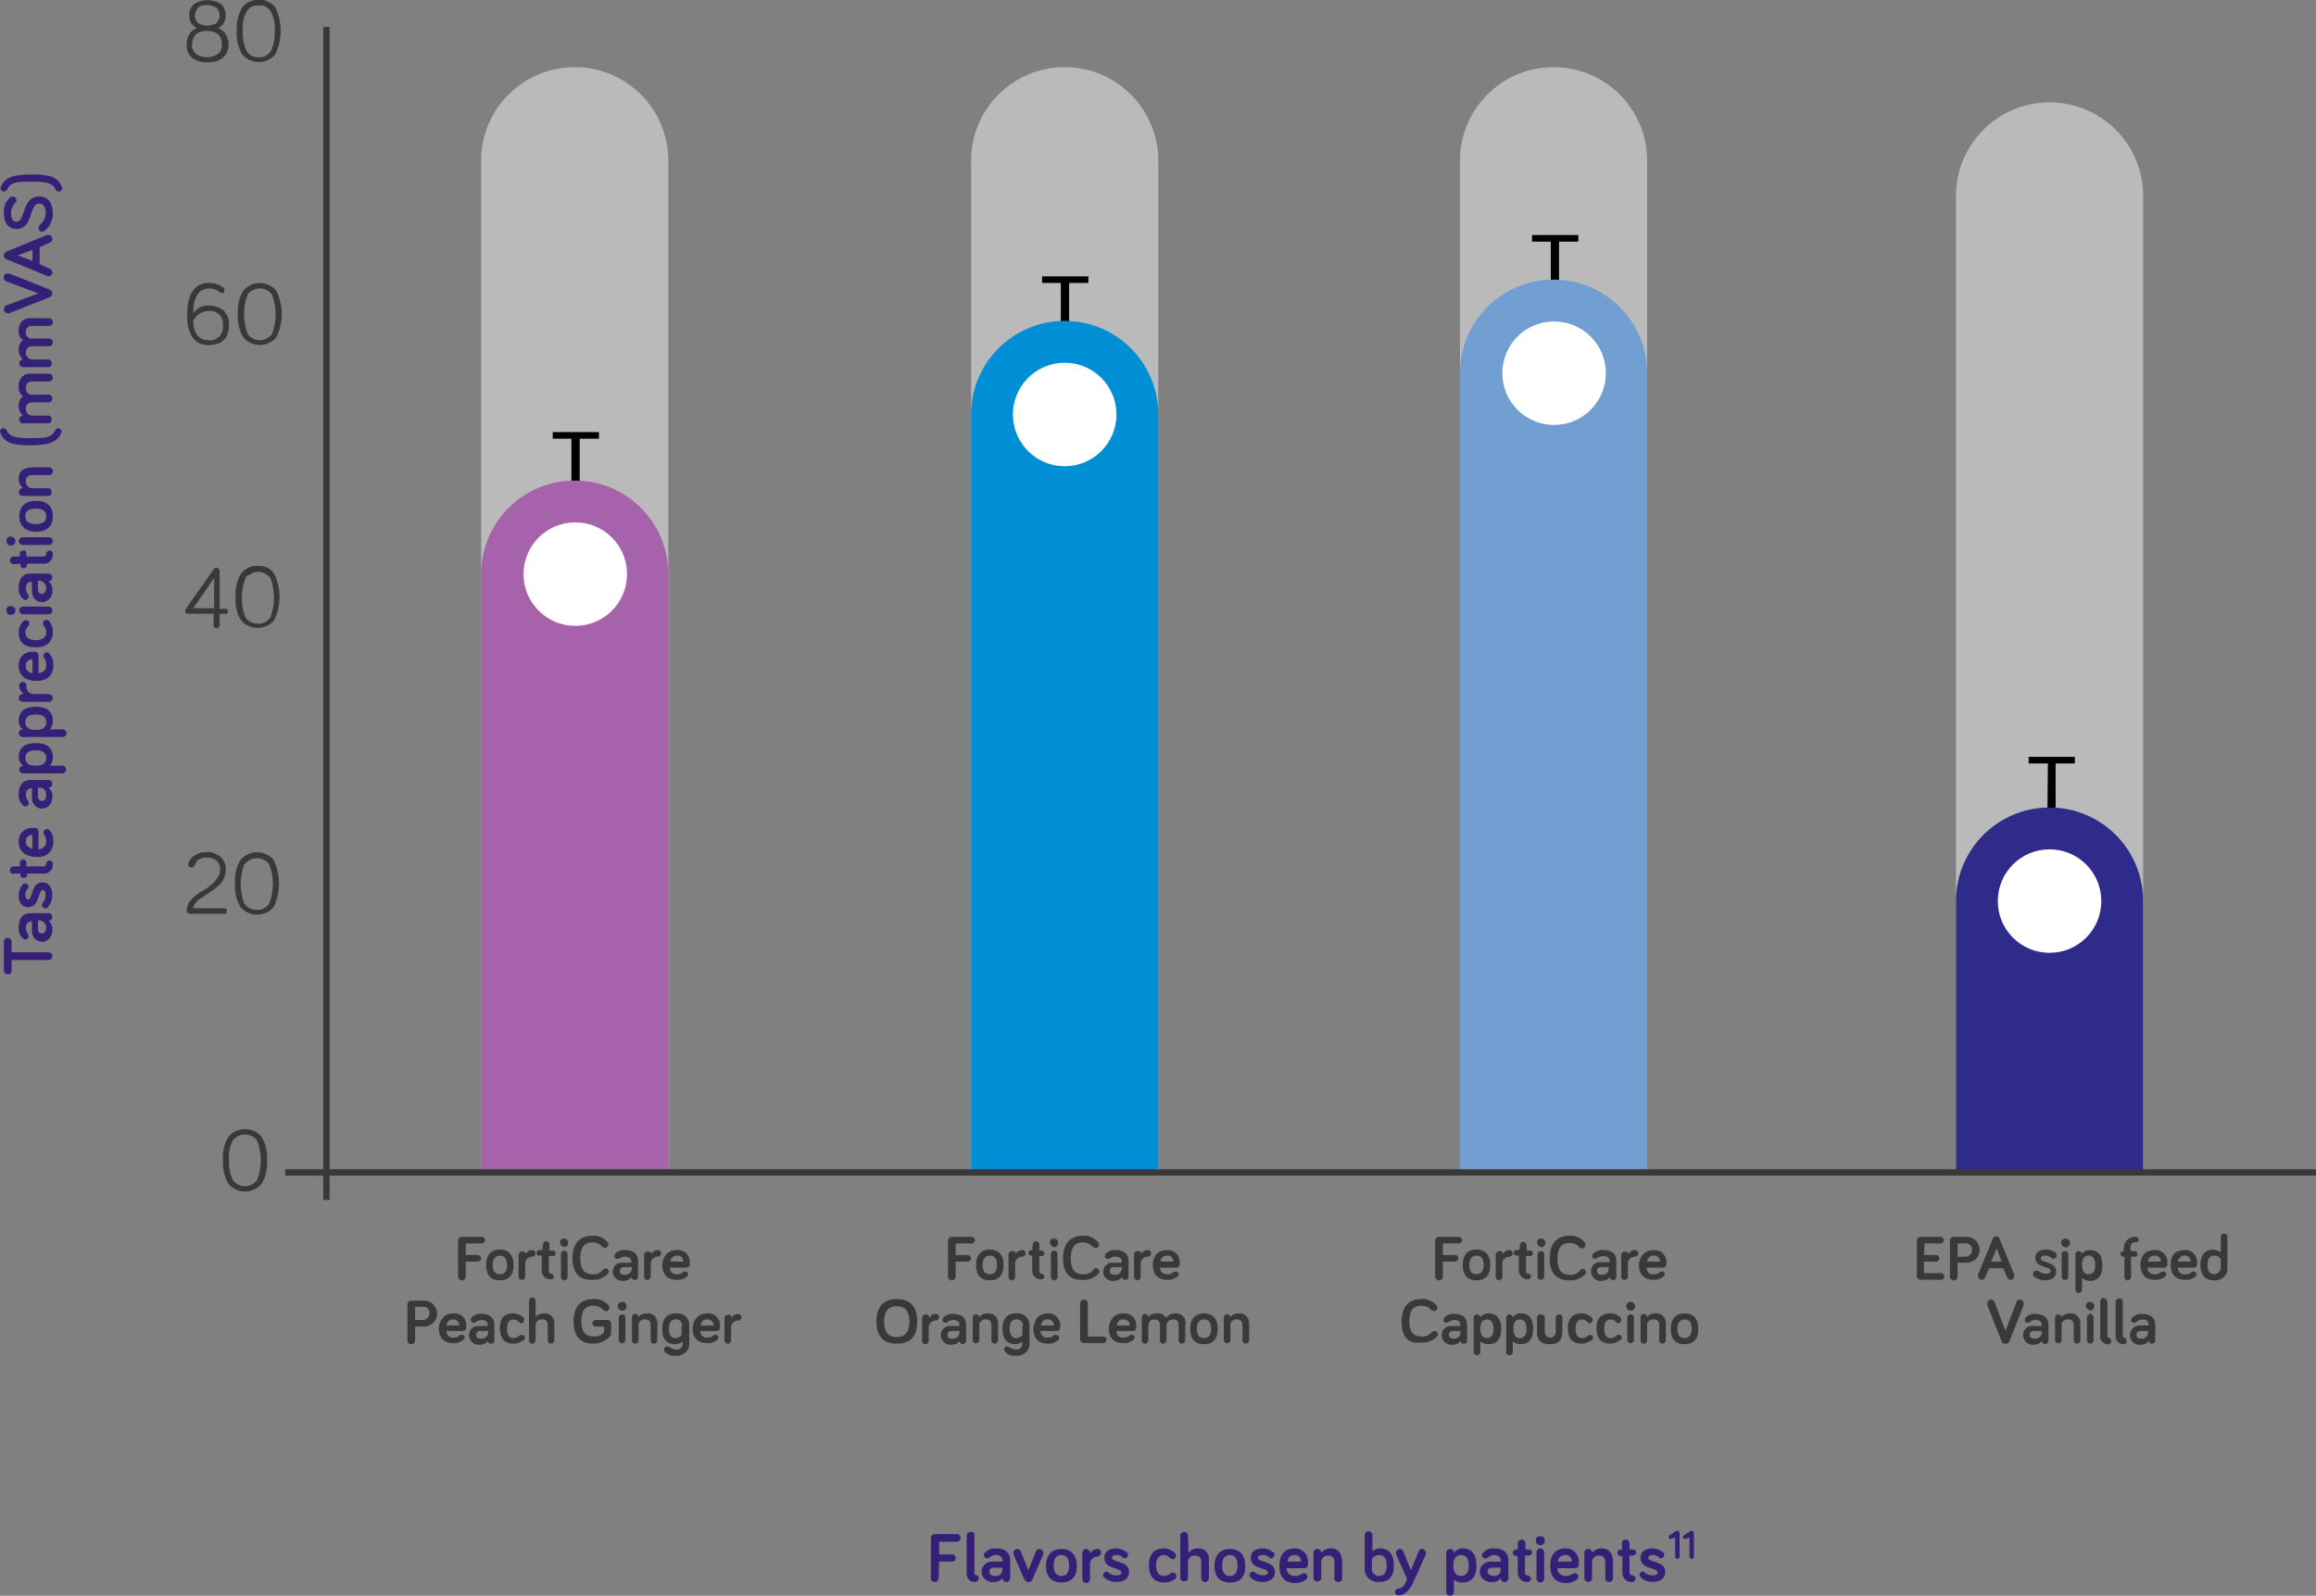 <?xml version="1.0" encoding="utf-8"?>
<!-- Generator: Adobe Illustrator 25.2.0, SVG Export Plug-In . SVG Version: 6.00 Build 0)  -->
<svg version="1.1" id="Layer_1" xmlns="http://www.w3.org/2000/svg" xmlns:xlink="http://www.w3.org/1999/xlink" x="0px" y="0px"
	 viewBox="0 0 420.7 289.9" style="enable-background:new 0 0 420.7 289.9;" xml:space="preserve">
<rect x="0" y="0" width="420.7" height="289.9" fill="#808080" stroke="none"/>
<style type="text/css">
	.st0{fill:#BABABA;}
	.st1{fill:#2E2B8A;}
	.st2{fill:#FFFFFF;}
	.st3{fill:#729FD1;}
	.st4{fill:#008FD4;}
	.st5{fill:#A663AB;}
	.st6{fill:none;stroke:#393939;stroke-width:1.16;stroke-miterlimit:10;}
	.st7{fill:#393939;}
	.st8{fill:#352077;}
</style>
<g>
	<g id="Layer_1_1_">
		<g id="Bar_Graph">
			<path class="st0" d="M389.3,35.6L389.3,35.6c0-9.4-7.6-17-17-17s-17,7.6-17,17v177.6h34V35.6z"/>
			<path class="st0" d="M299.2,29.2L299.2,29.2c0-9.4-7.6-17-17-17s-17,7.6-17,17v184h34V29.2z"/>
			<path class="st0" d="M210.4,29.2L210.4,29.2c0-9.4-7.6-17-17-17s-17,7.6-17,17v184h34V29.2z"/>
			<path d="M192.8,51.4h-3.5v-1.2h8.4v1.2h-3.5v10.1h-1.5V51.4z"/>
			<path d="M281.8,43.9h-3.5v-1.2h8.4v1.2h-3.5V54h-1.5V43.9z"/>
			<path d="M372,138.7h-3.5v-1.2h8.4v1.2h-3.5v10.1h-1.5L372,138.7z"/>
			<path class="st0" d="M121.4,29.2L121.4,29.2c0-9.4-7.6-17-17-17s-17,7.6-17,17v184h34V29.2z"/>
			<path class="st1" d="M389.3,163.7L389.3,163.7c0-9.4-7.6-17-17-17s-17,7.6-17,17l0,0v49.5h34V163.7z"/>
			<g id="Circle">
				<path class="st2" d="M362.9,163.7c0-5.2,4.2-9.4,9.4-9.4c5.2,0,9.4,4.2,9.4,9.4c0,5.2-4.2,9.4-9.4,9.4c0,0,0,0,0,0
					C367.1,173.1,362.9,168.9,362.9,163.7z"/>
			</g>
			<path class="st3" d="M299.2,67.8L299.2,67.8c0-9.4-7.6-17-17-17s-17,7.6-17,17l0,0v145.3h34V67.8z"/>
			<g id="Circle-2">
				<path class="st2" d="M272.9,67.8c0-5.2,4.2-9.4,9.4-9.4c5.2,0,9.4,4.2,9.4,9.4c0,5.2-4.2,9.4-9.4,9.4c0,0,0,0,0,0
					C277.1,77.2,272.9,73,272.9,67.8z"/>
			</g>
			<path class="st4" d="M210.4,75.3L210.4,75.3c0-9.4-7.6-17-17-17s-17,7.6-17,17v137.9h34V75.3z"/>
			<g id="Circle-3">
				<path class="st2" d="M184,75.3c0-5.2,4.2-9.4,9.4-9.4s9.4,4.2,9.4,9.4c0,5.2-4.2,9.4-9.4,9.4c0,0,0,0,0,0
					C188.2,84.7,184,80.5,184,75.3z"/>
			</g>
			<path d="M103.8,79.7h-3.4v-1.2h8.4v1.2h-3.5v10.1h-1.5V79.7z"/>
			<path class="st5" d="M121.4,104.3L121.4,104.3c0-9.4-7.6-17-17-17s-17,7.6-17,17v108.9h34V104.3z"/>
			<g id="Circle-4">
				<path class="st2" d="M95.1,104.3c0-5.2,4.2-9.4,9.4-9.4s9.4,4.2,9.4,9.4c0,5.2-4.2,9.4-9.4,9.4c0,0,0,0,0,0
					C99.3,113.7,95.1,109.5,95.1,104.3z"/>
			</g>
		</g>
		<line class="st6" x1="59.3" y1="4.9" x2="59.3" y2="218"/>
		<line class="st6" x1="51.8" y1="213" x2="420.7" y2="213"/>
		<path class="st7" d="M40.5,210.8c-0.1-1.5,0.2-3,1-4.3c1.5-1.7,4-1.8,5.6-0.4c0.1,0.1,0.2,0.2,0.4,0.4c0.8,1.3,1.1,2.8,1,4.3
			c0.1,1.5-0.2,3-1,4.3c-1.5,1.7-4,1.8-5.6,0.4c-0.1-0.1-0.2-0.2-0.4-0.4C40.8,213.8,40.4,212.3,40.5,210.8z M42.3,207.2
			c-0.6,1.1-0.8,2.3-0.7,3.6c-0.1,1.2,0.2,2.5,0.7,3.6c0.9,1.2,2.7,1.5,3.9,0.5c0.2-0.2,0.4-0.3,0.5-0.5c0.9-2.3,0.9-4.9,0-7.2
			c-0.9-1.2-2.7-1.5-3.9-0.5C42.6,206.8,42.4,207,42.3,207.2L42.3,207.2z"/>
		<path class="st7" d="M33.9,165.5c0-0.4,0.1-0.7,0.2-1.1c0.1-0.3,0.3-0.6,0.6-0.9c0.2-0.3,0.5-0.5,0.8-0.8c0.3-0.2,0.7-0.5,1-0.7
			l1-0.6c0.3-0.2,0.6-0.4,0.9-0.7c0.3-0.2,0.6-0.5,0.8-0.8c0.2-0.3,0.4-0.6,0.6-0.9c0.1-0.3,0.2-0.7,0.2-1c0-0.6-0.2-1.2-0.6-1.6
			c-0.5-0.4-1.1-0.6-1.8-0.6c-0.3,0-0.6,0-0.9,0.1c-0.2,0.1-0.5,0.2-0.7,0.3c-0.2,0.1-0.3,0.3-0.4,0.5c-0.1,0.2-0.2,0.4-0.3,0.6
			c-0.1,0.2-0.3,0.3-0.5,0.3c-0.1,0-0.3-0.1-0.4-0.1c-0.1-0.1-0.2-0.2-0.2-0.4c0-0.1,0-0.1,0-0.2c0.2-0.6,0.6-1.2,1.2-1.5
			c0.6-0.4,1.3-0.6,2.1-0.6c0.9-0.1,1.8,0.3,2.6,0.9c0.6,0.6,1,1.4,0.9,2.3c0,0.5-0.1,1-0.3,1.5c-0.2,0.5-0.5,0.9-0.8,1.2
			c-0.4,0.4-0.8,0.7-1.2,1c-0.4,0.3-0.8,0.6-1.3,0.9s-0.8,0.5-1.2,0.8c-0.3,0.2-0.6,0.5-0.8,0.8c-0.2,0.2-0.3,0.5-0.3,0.8h5.6
			c0.1,0,0.3,0.1,0.4,0.1c0.1,0.1,0.1,0.2,0.1,0.4c0,0.1-0.1,0.3-0.1,0.4c-0.1,0.1-0.2,0.2-0.4,0.1h-6.2c-0.1,0-0.3-0.1-0.3-0.1
			C34,165.8,33.9,165.6,33.9,165.5z"/>
		<path class="st7" d="M42.7,160.5c-0.1-1.5,0.2-3,1-4.3c1.5-1.7,4-1.8,5.6-0.4c0.1,0.1,0.2,0.2,0.4,0.4c1.3,2.7,1.3,5.9,0,8.6
			c-1.5,1.7-4,1.8-5.6,0.4c-0.1-0.1-0.2-0.2-0.4-0.4C42.9,163.5,42.6,162,42.7,160.5z M44.4,157c-0.9,2.3-0.9,4.9,0,7.2
			c0.9,1.2,2.7,1.5,3.9,0.6c0.2-0.2,0.4-0.3,0.6-0.6c0.9-2.3,0.9-4.9,0-7.2c-0.9-1.2-2.7-1.5-3.9-0.5
			C44.8,156.6,44.6,156.8,44.4,157L44.4,157z"/>
		<path class="st7" d="M33.6,111c0-0.1,0-0.2,0.1-0.3l5.2-7.4c0.1-0.1,0.3-0.2,0.4-0.2c0.1,0,0.3,0.1,0.4,0.2
			c0.1,0.1,0.2,0.2,0.2,0.4v6.9h1c0.1,0,0.3,0,0.4,0.1c0.1,0.1,0.1,0.2,0.1,0.3c0,0.1,0,0.3-0.1,0.4c-0.1,0.1-0.2,0.2-0.4,0.1h-1
			v2.1c0,0.1-0.1,0.3-0.2,0.4c-0.1,0.1-0.2,0.2-0.4,0.1c-0.3,0-0.5-0.2-0.5-0.5c0,0,0,0,0,0v-2.1h-4.7
			C33.8,111.5,33.6,111.2,33.6,111L33.6,111z M35.1,110.5h3.8V105L35.1,110.5z"/>
		<path class="st7" d="M42.8,108.5c-0.1-1.5,0.2-3,1-4.3c0.7-0.9,1.8-1.5,3-1.4c1.2-0.1,2.3,0.4,3,1.4c1.3,2.7,1.3,5.8,0,8.5
			c-1.5,1.7-4,1.8-5.6,0.4c-0.1-0.1-0.2-0.2-0.4-0.4C43,111.5,42.7,110,42.8,108.5z M44.6,105c-0.9,2.3-0.9,4.9,0,7.2
			c0.9,1.2,2.7,1.5,3.9,0.6c0.2-0.2,0.4-0.3,0.6-0.6c0.9-2.3,0.9-4.9,0-7.2c-0.9-1.2-2.7-1.5-3.9-0.5
			C44.9,104.6,44.7,104.7,44.6,105z"/>
		<path class="st7" d="M34,57.3c0-3.9,1.3-5.9,4-5.9c0.5,0,1.1,0.1,1.6,0.3c0.4,0.1,0.7,0.3,1,0.6c0.1,0.1,0.2,0.2,0.2,0.4
			c0,0.1-0.1,0.3-0.1,0.4c-0.1,0.1-0.2,0.2-0.4,0.1c-0.1,0-0.2,0-0.3-0.1c-0.6-0.4-1.2-0.7-1.9-0.7c-2,0-3,1.5-3,4.5
			c0.3-0.4,0.7-0.8,1.1-1c0.5-0.3,1.1-0.4,1.7-0.4c1,0,1.9,0.3,2.7,0.9c0.7,0.7,1.1,1.7,1,2.7c0,0.6-0.1,1.1-0.3,1.7
			c-0.2,0.4-0.4,0.8-0.8,1.1c-0.3,0.3-0.7,0.5-1.2,0.6c-0.5,0.1-1,0.2-1.5,0.2c-0.6,0-1.2-0.1-1.7-0.4c-0.5-0.3-0.9-0.7-1.2-1.1
			c-0.3-0.5-0.5-1.1-0.7-1.7C34,58.8,34,58.1,34,57.3z M35.1,58.3c0,0.9,0.2,1.8,0.7,2.5c0.4,0.7,1.2,1,2,1c1.3,0.2,2.5-0.7,2.7-2
			c0-0.2,0-0.5,0-0.7c0.1-0.7-0.2-1.5-0.7-2c-0.5-0.4-1.2-0.7-1.9-0.6C36.7,56.5,35.6,57.2,35.1,58.3z"/>
		<path class="st7" d="M43.2,57.1c-0.1-1.5,0.2-3,1-4.3c1.5-1.7,4-1.8,5.6-0.4c0.1,0.1,0.2,0.2,0.4,0.4c1.3,2.7,1.3,5.8,0,8.5
			c-1.5,1.7-4,1.8-5.6,0.4c-0.1-0.1-0.2-0.2-0.4-0.4C43.5,60.1,43.1,58.6,43.2,57.1z M45,53.5c-0.9,2.3-0.9,4.9,0,7.2
			c0.9,1.2,2.7,1.5,3.9,0.5c0.2-0.2,0.4-0.3,0.5-0.5c0.9-2.3,0.9-4.9,0-7.2c-0.9-1.2-2.7-1.5-3.9-0.5C45.3,53.1,45.1,53.3,45,53.5z"
			/>
		<path class="st7" d="M33.9,8c0-0.6,0.2-1.3,0.5-1.8c0.3-0.5,0.8-0.9,1.4-1.1c-0.9-0.4-1.5-1.3-1.4-2.3c-0.1-0.8,0.3-1.6,0.9-2.1
			c1.5-0.9,3.3-0.9,4.8,0C40.7,1.2,41,2,41,2.8c0,1-0.5,1.9-1.4,2.3c0.6,0.2,1.1,0.6,1.4,1.1c0.3,0.5,0.5,1.2,0.5,1.8
			c0.1,0.9-0.3,1.8-1,2.5c-0.8,0.6-1.8,0.9-2.8,0.8c-1,0.1-2-0.2-2.8-0.8C34.2,9.9,33.8,9,33.9,8z M34.9,8c-0.1,0.7,0.2,1.3,0.7,1.8
			c0.6,0.4,1.3,0.6,2,0.6c0.7,0,1.4-0.2,2-0.6c0.5-0.4,0.8-1.1,0.7-1.8c0-0.7-0.2-1.3-0.7-1.8c-1.2-0.8-2.8-0.8-4,0
			C35.2,6.7,34.9,7.4,34.9,8L34.9,8z M35.4,2.8c0,0.5,0.2,1.1,0.6,1.4c1,0.6,2.3,0.6,3.3,0c0.4-0.4,0.6-0.9,0.6-1.4
			c0-0.5-0.2-1-0.6-1.4c-0.5-0.3-1.1-0.5-1.7-0.5c-0.6,0-1.2,0.1-1.6,0.5C35.6,1.8,35.4,2.3,35.4,2.8L35.4,2.8z"/>
		<path class="st7" d="M43,5.6c-0.1-1.5,0.3-3,1-4.3c1.5-1.7,4-1.8,5.6-0.4c0.1,0.1,0.2,0.2,0.4,0.4c1.3,2.7,1.3,5.9,0,8.6
			c-1.5,1.7-4,1.8-5.6,0.4c-0.1-0.1-0.2-0.2-0.4-0.4C43.3,8.6,42.9,7.1,43,5.6z M44.8,2.1c-0.6,1.1-0.8,2.3-0.7,3.6
			c-0.1,1.2,0.2,2.5,0.7,3.6c0.5,0.7,1.3,1.2,2.2,1.1c0.9,0.1,1.7-0.4,2.2-1.1c0.5-1.1,0.8-2.4,0.7-3.6c0.1-1.2-0.1-2.5-0.7-3.6
			C48.7,1.3,47.9,0.9,47,1C46.1,0.9,45.3,1.3,44.8,2.1L44.8,2.1z"/>
		<path class="st7" d="M84.6,231.9c0,0.4-0.3,0.7-0.7,0.7c-0.4,0-0.7-0.3-0.7-0.7v-6.5c0-0.4,0.3-0.7,0.7-0.7h0h3.6
			c0.3,0,0.6,0.3,0.6,0.6c0,0,0,0,0,0c0,0.3-0.3,0.6-0.6,0.6h0h-2.9v2.1h2.2c0.3,0,0.6,0.3,0.6,0.6c0,0.3-0.3,0.6-0.6,0.6h-2.2
			V231.9z"/>
		<path class="st7" d="M90.8,232.6c-1.6,0-2.5-0.9-2.5-2.8s1-2.8,2.5-2.8s2.5,0.9,2.5,2.8S92.4,232.6,90.8,232.6z M90.8,228.1
			c-0.8,0-1.3,0.6-1.3,1.7s0.4,1.7,1.3,1.7s1.3-0.6,1.3-1.7S91.6,228.1,90.8,228.1z"/>
		<path class="st7" d="M95.5,227.8c0.3-0.5,0.7-0.7,1.2-0.7c0.3,0,0.6,0.3,0.6,0.6c0,0.3-0.3,0.6-0.6,0.6c-0.6,0-1.2,0.4-1.3,1.1
			c0,0.1,0,0.1,0,0.2v2.4c0,0.3-0.4,0.6-0.7,0.5c-0.3,0-0.5-0.3-0.5-0.5v-4.1c0-0.3,0.4-0.6,0.7-0.5
			C95.2,227.3,95.5,227.5,95.5,227.8z"/>
		<path class="st7" d="M98.6,226.2c0-0.3,0.2-0.7,0.5-0.7c0.3,0,0.7,0.2,0.7,0.5c0,0.1,0,0.1,0,0.2v1h0.5c0.3-0.1,0.6,0.1,0.6,0.4
			c0.1,0.3-0.1,0.6-0.4,0.6c-0.1,0-0.2,0-0.3,0h-0.5v2.8c0,0.2,0.2,0.4,0.4,0.4c0,0,0,0,0,0c0.3,0,0.5,0.3,0.5,0.5
			c0,0.3-0.2,0.5-0.5,0.5l0,0c-0.8,0.1-1.6-0.5-1.7-1.4c0-0.1,0-0.1,0-0.2v-2.7h-0.3c-0.3,0.1-0.6-0.1-0.6-0.4
			c-0.1-0.3,0.1-0.6,0.4-0.6c0.1,0,0.2,0,0.3,0h0.3L98.6,226.2z"/>
		<path class="st7" d="M101.7,225.8c0-0.5,0.3-0.8,0.7-0.8c0.4,0,0.7,0.2,0.8,0.6c0,0.1,0,0.1,0,0.2c0,0.4-0.2,0.7-0.6,0.7
			c0,0-0.1,0-0.1,0c-0.4,0-0.7-0.2-0.7-0.6C101.7,225.9,101.7,225.8,101.7,225.8z M103.1,232c0,0.3-0.3,0.6-0.6,0.6
			c-0.3,0-0.6-0.3-0.6-0.6v-4.2c0-0.3,0.3-0.6,0.6-0.6c0,0,0,0,0,0c0.3,0,0.6,0.3,0.6,0.6c0,0,0,0,0,0V232z"/>
		<path class="st7" d="M104,228.6c0-2.7,1.3-4.1,3.6-4.1c1.1-0.1,2.1,0.4,2.8,1.2c0.1,0.1,0.1,0.2,0.1,0.4c0,0.3-0.3,0.6-0.6,0.6
			c-0.2,0-0.4-0.1-0.5-0.2c-0.4-0.5-1.1-0.8-1.8-0.8c-1.5,0-2.2,1-2.2,2.9s0.7,2.9,2.2,2.9c0.7,0.1,1.4-0.2,1.9-0.8
			c0.1-0.2,0.3-0.2,0.5-0.3c0.3,0,0.6,0.3,0.6,0.6l0,0c0,0.1,0,0.2-0.1,0.3c-0.7,0.8-1.8,1.3-2.9,1.2
			C105.4,232.6,104,231.4,104,228.6z"/>
		<path class="st7" d="M112.5,228.6c-0.1,0.1-0.2,0.1-0.4,0.1c-0.3,0-0.5-0.2-0.5-0.5l0,0c0-0.1,0.1-0.3,0.1-0.4
			c0.5-0.5,1.2-0.8,1.9-0.7c1.4,0,2.3,0.7,2.3,1.9v3c0,0.3-0.4,0.6-0.7,0.5c-0.3,0-0.5-0.3-0.5-0.5c-0.3,0.5-0.9,0.7-1.5,0.7
			c-0.9,0.1-1.8-0.6-1.9-1.5c0-0.1,0-0.1,0-0.2c0-0.9,0.8-1.7,1.7-1.6c0.1,0,0.1,0,0.2,0h1.5v-0.2c0-0.5-0.4-0.9-1.1-0.9
			C113.3,228.2,112.9,228.4,112.5,228.6z M114.8,230.5v-0.3h-1.4c-0.5,0-0.8,0.2-0.8,0.7s0.3,0.7,1,0.7
			C114.2,231.6,114.7,231.1,114.8,230.5C114.7,230.5,114.7,230.5,114.8,230.5z"/>
		<path class="st7" d="M118.3,227.8c0.3-0.5,0.7-0.7,1.2-0.7c0.3,0,0.6,0.3,0.6,0.6c0,0.3-0.3,0.6-0.6,0.6c-0.6,0-1.2,0.4-1.3,1.1
			c0,0.1,0,0.1,0,0.2v2.4c0,0.3-0.4,0.6-0.7,0.5c-0.3,0-0.5-0.3-0.5-0.5v-4.1c0-0.3,0.4-0.6,0.7-0.5
			C118.1,227.3,118.3,227.5,118.3,227.8z"/>
		<path class="st7" d="M123,227.1c1.2-0.1,2.2,0.8,2.3,2c0,0.1,0,0.2,0,0.3c0,0.4,0,0.9-0.7,0.9h-2.9c0,0.7,0.5,1.2,1.1,1.2
			c0.1,0,0.1,0,0.2,0c0.4,0,0.8-0.1,1.1-0.4c0.1-0.1,0.2-0.1,0.4-0.1c0.3,0,0.5,0.3,0.5,0.5c0,0.2-0.1,0.3-0.2,0.4
			c-0.5,0.4-1.2,0.7-1.9,0.6c-1.6,0-2.6-0.9-2.6-2.8C120.5,228,121.4,227.1,123,227.1z M121.8,229.2h2.3c0.1-0.5-0.3-1-0.9-1.1
			c-0.1,0-0.1,0-0.2,0C122.4,228.1,121.8,228.5,121.8,229.2C121.8,229.2,121.8,229.2,121.8,229.2L121.8,229.2z"/>
		<path class="st7" d="M75.4,241v2.5c0,0.4-0.3,0.7-0.7,0.7s-0.7-0.3-0.7-0.7c0,0,0,0,0,0v-6.5c0-0.4,0.3-0.7,0.7-0.7h2.2
			c1.3-0.1,2.4,0.9,2.5,2.2c0.1,1.3-0.9,2.4-2.2,2.5c-0.1,0-0.2,0-0.3,0H75.4z M75.4,237.5v2.3h1.4c0.6,0,1.1-0.4,1.2-1
			c0-0.1,0-0.1,0-0.2c0.1-0.6-0.3-1.1-0.9-1.2c-0.1,0-0.2,0-0.2,0H75.4z"/>
		<path class="st7" d="M82.4,238.6c1.2-0.1,2.2,0.8,2.3,2c0,0.1,0,0.2,0,0.3c0,0.4,0,0.9-0.7,0.9h-2.9c0,0.7,0.5,1.2,1.1,1.2
			c0.1,0,0.1,0,0.2,0c0.4,0,0.8-0.1,1.1-0.4c0.1-0.1,0.2-0.1,0.4-0.1c0.3,0,0.5,0.2,0.5,0.5c0,0,0,0,0,0c0,0.2-0.1,0.3-0.2,0.4
			c-0.5,0.4-1.2,0.7-1.9,0.6c-1.6,0-2.6-0.9-2.6-2.8C79.9,239.6,80.8,238.6,82.4,238.6z M81.1,240.8h2.3c0.1-0.5-0.3-1-0.9-1.1
			c-0.1,0-0.1,0-0.2,0C81.7,239.6,81.2,240.1,81.1,240.8C81.1,240.7,81.1,240.8,81.1,240.8z"/>
		<path class="st7" d="M86.4,240.2c-0.1,0.1-0.2,0.1-0.4,0.1c-0.3,0-0.5-0.2-0.5-0.5c0-0.1,0.1-0.3,0.1-0.4c0.5-0.5,1.2-0.8,1.9-0.7
			c1.4,0,2.3,0.7,2.3,1.9v3c0,0.3-0.4,0.6-0.7,0.5c-0.3,0-0.5-0.3-0.5-0.5c-0.3,0.5-0.9,0.7-1.5,0.7c-0.9,0.1-1.8-0.6-1.9-1.6
			c0-0.1,0-0.1,0-0.2c0-0.9,0.8-1.7,1.7-1.6c0.1,0,0.1,0,0.2,0h1.5v-0.2c0-0.5-0.4-0.9-1.1-0.9C87.2,239.8,86.8,239.9,86.4,240.2z
			 M88.7,242.1v-0.3h-1.4c-0.5,0-0.8,0.2-0.8,0.7s0.3,0.7,1,0.7C88.1,243.2,88.6,242.7,88.7,242.1C88.6,242.1,88.6,242.1,88.7,242.1
			L88.7,242.1z"/>
		<path class="st7" d="M93.2,238.6c0.7,0,1.4,0.3,1.9,0.8c0.1,0.1,0.1,0.2,0.1,0.4c0,0.3-0.2,0.6-0.5,0.6c0,0,0,0,0,0
			c-0.2,0-0.3-0.1-0.4-0.2c-0.3-0.3-0.6-0.5-1-0.5c-0.8,0-1.2,0.6-1.2,1.7s0.4,1.7,1.2,1.7c0.4,0,0.8-0.2,1.1-0.5
			c0.1-0.1,0.2-0.1,0.4-0.1c0.3,0,0.5,0.2,0.6,0.5c0,0,0,0,0,0c0,0.2-0.1,0.3-0.2,0.4c-0.5,0.4-1.2,0.7-1.9,0.7
			c-1.6,0-2.5-0.9-2.5-2.8S91.7,238.6,93.2,238.6z"/>
		<path class="st7" d="M97.3,239.3c0.3-0.5,0.9-0.7,1.5-0.7c1-0.1,1.8,0.6,1.9,1.6c0,0.1,0,0.3,0,0.4v2.9c0,0.3-0.3,0.6-0.6,0.6
			c0,0,0,0,0,0c-0.3,0-0.6-0.2-0.6-0.5c0,0,0,0,0-0.1v-2.7c0-0.7-0.3-1.1-1-1.1c-0.5-0.1-1.1,0.3-1.2,0.8c0,0.1,0,0.3,0,0.4v2.6
			c0,0.3-0.3,0.6-0.6,0.6c0,0,0,0,0,0c-0.3,0-0.6-0.2-0.6-0.6c0,0,0,0,0,0v-7.1c0-0.3,0.2-0.7,0.5-0.7c0.3,0,0.7,0.2,0.7,0.5
			c0,0.1,0,0.1,0,0.2L97.3,239.3z"/>
		<path class="st7" d="M109.8,241h-1.6c-0.3,0-0.6-0.3-0.6-0.6l0,0c0-0.3,0.3-0.6,0.6-0.6h2.2c0.3,0,0.6,0.3,0.6,0.6v1.8
			c0,0.2-0.1,0.4-0.2,0.6c-0.8,0.8-1.9,1.3-3,1.3c-2.3,0-3.6-1.2-3.6-4s1.3-4.1,3.6-4.1c1.1-0.1,2.1,0.4,2.8,1.2
			c0.1,0.1,0.1,0.2,0.1,0.4c0,0.3-0.3,0.6-0.6,0.6c-0.2,0-0.4-0.1-0.5-0.2c-0.4-0.5-1.1-0.8-1.8-0.8c-1.5,0-2.2,0.9-2.2,2.8
			s0.7,2.8,2.2,2.8c0.7,0.1,1.4-0.2,1.9-0.7L109.8,241z"/>
		<path class="st7" d="M112.2,237.3c0-0.4,0.3-0.8,0.8-0.8s0.8,0.3,0.8,0.8s-0.3,0.8-0.8,0.8S112.2,237.7,112.2,237.3z M113.6,243.5
			c0,0.3-0.4,0.6-0.7,0.5c-0.3,0-0.5-0.3-0.5-0.5v-4.2c0-0.3,0.4-0.6,0.7-0.5c0.3,0,0.5,0.3,0.5,0.5V243.5z"/>
		<path class="st7" d="M119.4,240.6v2.9c0,0.3-0.3,0.6-0.6,0.6c0,0,0,0,0,0c-0.3,0-0.6-0.2-0.6-0.5c0,0,0,0,0-0.1v-2.7
			c0-0.7-0.3-1.1-1-1.1c-0.5-0.1-1.1,0.3-1.2,0.8c0,0.1,0,0.3,0,0.4v2.6c0,0.3-0.3,0.6-0.6,0.6c0,0,0,0,0,0c-0.3,0-0.6-0.2-0.6-0.6
			c0,0,0,0,0,0v-4.2c0-0.3,0.3-0.6,0.6-0.6c0,0,0,0,0,0c0.3,0,0.6,0.3,0.6,0.6c0,0,0,0,0,0c0.3-0.5,0.9-0.7,1.5-0.7
			c1-0.1,1.8,0.6,1.9,1.6C119.4,240.3,119.4,240.5,119.4,240.6z"/>
		<path class="st7" d="M120.3,241.4c0-1.9,0.9-2.8,2.5-2.8c1.2-0.1,2.3,0.7,2.4,1.9c0,0.1,0,0.3,0,0.4v2.9c0.2,1.2-0.7,2.3-1.9,2.5
			c-0.2,0-0.4,0-0.6,0c-0.7,0.1-1.5-0.2-2-0.8c-0.1-0.1-0.1-0.2-0.1-0.3c0-0.3,0.3-0.6,0.6-0.6c0.1,0,0.3,0.1,0.4,0.1
			c0.3,0.3,0.8,0.4,1.2,0.5c0.8,0,1.2-0.4,1.2-1.1v-0.4c-0.3,0.3-0.8,0.5-1.3,0.5C121.1,244.2,120.3,243.3,120.3,241.4z
			 M123.9,240.9c0.1-0.6-0.4-1.2-1-1.2c-0.1,0-0.1,0-0.2,0c-0.8,0-1.2,0.6-1.2,1.7s0.4,1.7,1.2,1.7c0.4,0,0.9-0.2,1.1-0.6V240.9z"/>
		<path class="st7" d="M128.5,238.6c1.2-0.1,2.2,0.8,2.3,2c0,0.1,0,0.2,0,0.3c0,0.4,0,0.9-0.7,0.9h-2.9c0,0.7,0.5,1.2,1.1,1.2
			c0.1,0,0.1,0,0.2,0c0.4,0,0.8-0.1,1.1-0.4c0.1-0.1,0.2-0.1,0.4-0.1c0.3,0,0.5,0.2,0.5,0.5c0,0,0,0,0,0c0,0.2-0.1,0.3-0.2,0.4
			c-0.5,0.4-1.2,0.7-1.9,0.6c-1.6,0-2.6-0.9-2.6-2.8C126,239.6,126.9,238.6,128.5,238.6z M127.3,240.8h2.3c0.1-0.5-0.3-1-0.9-1.1
			c-0.1,0-0.1,0-0.2,0C127.9,239.6,127.3,240.1,127.3,240.8C127.3,240.7,127.3,240.8,127.3,240.8z"/>
		<path class="st7" d="M132.9,239.4c0.3-0.5,0.7-0.7,1.2-0.7c0.3,0,0.6,0.3,0.6,0.6l0,0c0,0.3-0.3,0.6-0.6,0.6
			c-0.6,0-1.2,0.4-1.3,1.1c0,0.1,0,0.1,0,0.2v2.4c0,0.3-0.4,0.6-0.7,0.5c-0.3,0-0.5-0.3-0.5-0.5v-4.2c0-0.3,0.4-0.6,0.7-0.5
			C132.6,238.8,132.9,239,132.9,239.4L132.9,239.4z"/>
		<path class="st8" d="M170.5,286.6c0,0.4-0.2,0.8-0.6,0.8c-0.4,0-0.8-0.2-0.8-0.6c0-0.1,0-0.1,0-0.2v-7.2c0-0.4,0.3-0.7,0.7-0.7h4
			c0.4,0,0.7,0.3,0.7,0.7c0,0.4-0.3,0.7-0.7,0.7h-3.2v2.3h2.4c0.4,0,0.6,0.3,0.6,0.7c0,0.4-0.3,0.6-0.6,0.6h-2.4L170.5,286.6z"/>
		<path class="st8" d="M177,278.9v7c0,0.1,0.1,0.2,0.2,0.2c0.4,0,0.6,0.4,0.6,0.7c0,0.3-0.3,0.5-0.6,0.6c-0.8,0.1-1.5-0.5-1.6-1.3
			c0-0.1,0-0.2,0-0.3v-6.8c0-0.4,0.3-0.7,0.7-0.7c0,0,0,0,0,0C176.7,278.2,177,278.5,177,278.9C177,278.9,177,278.9,177,278.9z"/>
		<path class="st8" d="M179.7,283c-0.1,0.1-0.2,0.1-0.4,0.1c-0.3,0-0.6-0.3-0.6-0.6c0-0.2,0.1-0.3,0.2-0.4c0.5-0.6,1.3-0.9,2.1-0.8
			c1.6,0,2.5,0.8,2.5,2.1v3.3c0,0.4-0.3,0.7-0.7,0.7c-0.4,0-0.7-0.3-0.7-0.7c-0.4,0.5-1,0.8-1.7,0.7c-1,0.1-2-0.7-2.1-1.7
			c0-0.1,0-0.1,0-0.2c0-1,0.9-1.8,1.9-1.8c0.1,0,0.1,0,0.2,0h1.7v-0.2c0-0.6-0.4-1-1.2-1C180.5,282.5,180,282.7,179.7,283z
			 M182.1,285.2v-0.4h-1.5c-0.6,0-0.9,0.3-0.9,0.7s0.3,0.8,1.1,0.8C181.5,286.4,182,285.9,182.1,285.2
			C182.1,285.2,182.1,285.2,182.1,285.2z"/>
		<path class="st8" d="M186.1,287l-2-4.6c0-0.1,0-0.2,0-0.3c0-0.4,0.3-0.7,0.7-0.7c0,0,0,0,0,0c0.3,0,0.5,0.2,0.6,0.4l1.4,3.5
			l1.4-3.5c0.1-0.3,0.4-0.4,0.6-0.4c0.4,0,0.7,0.3,0.7,0.7c0,0,0,0,0,0c0,0.1,0,0.2,0,0.3l-2,4.6c-0.2,0.4-0.6,0.5-0.9,0.4
			c-0.2-0.1-0.3-0.2-0.4-0.4H186.1z"/>
		<path class="st8" d="M192.8,287.5c-1.7,0-2.8-1-2.8-3s1.1-3.1,2.8-3.1s2.8,1,2.8,3.1S194.5,287.5,192.8,287.5z M192.8,282.5
			c-0.9,0-1.4,0.6-1.4,1.9s0.5,1.9,1.4,1.9s1.4-0.6,1.4-1.9S193.7,282.5,192.8,282.5z"/>
		<path class="st8" d="M198,282.2c0.3-0.5,0.8-0.8,1.4-0.8c0.4,0,0.6,0.3,0.6,0.7c0,0.4-0.3,0.6-0.6,0.7c-0.7-0.1-1.3,0.5-1.4,1.2
			c0,0.1,0,0.2,0,0.2v2.6c0,0.4-0.2,0.7-0.6,0.8c-0.4,0-0.7-0.2-0.8-0.6c0-0.1,0-0.1,0-0.2v-4.6c0-0.4,0.2-0.7,0.6-0.8
			c0.4,0,0.7,0.2,0.8,0.6C198,282,198,282,198,282.2L198,282.2z"/>
		<path class="st8" d="M202,283c0,0.9,3.1,0.5,3.1,2.6c0,1.2-1,1.8-2.3,1.8c-0.8,0-1.7-0.3-2.3-0.9c-0.1-0.1-0.2-0.3-0.1-0.4
			c0-0.3,0.3-0.6,0.6-0.6c0.1,0,0.3,0.1,0.4,0.2c0.4,0.4,0.9,0.5,1.4,0.5c0.6,0,0.9-0.2,0.9-0.5c0-1-3.1-0.5-3.1-2.7
			c0-1.2,1-1.7,2.1-1.7c0.8,0,1.5,0.3,2.1,0.8c0.1,0.1,0.1,0.2,0.1,0.4c0,0.3-0.3,0.6-0.6,0.6c-0.2,0-0.3-0.1-0.4-0.2
			c-0.3-0.3-0.7-0.4-1.1-0.4C202.2,282.5,202,282.7,202,283z"/>
		<path class="st8" d="M211.4,281.3c0.8,0,1.5,0.3,2.1,0.9c0.2,0.3,0.2,0.6-0.1,0.9s-0.6,0.2-0.9-0.1c-0.3-0.3-0.7-0.5-1.1-0.5
			c-0.9,0-1.4,0.7-1.4,1.9s0.5,1.9,1.4,1.9c0.5,0,0.9-0.2,1.3-0.5c0.1-0.1,0.2-0.1,0.4-0.1c0.3,0,0.6,0.3,0.6,0.6c0,0,0,0,0,0
			c0,0.2-0.1,0.4-0.2,0.5c-0.6,0.5-1.3,0.7-2,0.7c-1.7,0-2.8-1-2.8-3.1S209.7,281.3,211.4,281.3z"/>
		<path class="st8" d="M215.9,282.1c0.4-0.5,1-0.8,1.6-0.8c1.1-0.1,2,0.6,2.1,1.7c0,0.2,0,0.3,0,0.5v3.2c0,0.4-0.3,0.7-0.7,0.7
			c0,0,0,0,0,0c-0.4,0-0.7-0.3-0.7-0.6c0,0,0,0,0-0.1v-2.9c0-0.7-0.3-1.2-1.1-1.2c-0.6-0.1-1.2,0.4-1.3,1c0,0.1,0,0.2,0,0.3v2.8
			c0,0.4-0.4,0.6-0.8,0.6c-0.3,0-0.6-0.3-0.6-0.6v-7.8c0-0.4,0.4-0.6,0.8-0.6c0.3,0,0.6,0.3,0.6,0.6L215.9,282.1z"/>
		<path class="st8" d="M223.4,287.5c-1.7,0-2.8-1-2.8-3s1.1-3.1,2.8-3.1s2.8,1,2.8,3.1S225.2,287.5,223.4,287.5z M223.4,282.5
			c-0.9,0-1.4,0.6-1.4,1.9s0.5,1.9,1.4,1.9s1.4-0.6,1.4-1.9S224.3,282.5,223.4,282.5z"/>
		<path class="st8" d="M228.5,283c0,0.9,3.1,0.5,3.1,2.6c0,1.2-1,1.8-2.3,1.8c-0.8,0-1.7-0.3-2.2-0.9c-0.1-0.1-0.2-0.3-0.1-0.4
			c0-0.3,0.3-0.6,0.6-0.6c0.2,0,0.3,0.1,0.4,0.2c0.4,0.3,0.9,0.5,1.4,0.5c0.6,0,0.9-0.2,0.9-0.5c0-1-3.1-0.5-3.1-2.7
			c0-1.2,1-1.7,2.1-1.7c0.8,0,1.5,0.3,2.1,0.8c0.1,0.1,0.1,0.2,0.1,0.4c0,0.3-0.3,0.6-0.6,0.6c-0.2,0-0.3-0.1-0.4-0.2
			c-0.3-0.3-0.7-0.4-1.1-0.4C228.8,282.5,228.5,282.7,228.5,283z"/>
		<path class="st8" d="M235.1,281.3c1.3-0.1,2.4,0.9,2.5,2.2c0,0.1,0,0.3,0,0.4c0,0.5,0,1-0.8,1h-3.1c0,0.7,0.5,1.3,1.3,1.4
			c0.1,0,0.1,0,0.2,0c0.5,0,0.9-0.1,1.3-0.4c0.1-0.1,0.3-0.1,0.4-0.1c0.3,0,0.6,0.3,0.6,0.6c0,0.2-0.1,0.4-0.2,0.5
			c-0.6,0.5-1.3,0.7-2,0.7c-1.8,0-2.9-1-2.9-3.1C232.4,282.4,233.4,281.3,235.1,281.3z M233.8,283.7h2.5c0.1-0.6-0.4-1.2-1-1.2
			c0,0-0.1,0-0.1,0c-0.7-0.1-1.3,0.5-1.3,1.1C233.8,283.7,233.8,283.7,233.8,283.7z"/>
		<path class="st8" d="M243.8,283.5v3.2c0,0.4-0.3,0.7-0.7,0.7c0,0,0,0,0,0c-0.4,0-0.7-0.3-0.7-0.6c0,0,0,0,0-0.1v-2.9
			c0-0.7-0.3-1.2-1.1-1.2c-0.6-0.1-1.2,0.4-1.3,1c0,0.1,0,0.2,0,0.3v2.8c0,0.4-0.4,0.6-0.8,0.6c-0.3,0-0.6-0.3-0.6-0.6v-4.6
			c0-0.4,0.3-0.7,0.7-0.7c0,0,0,0,0,0c0.4,0,0.7,0.3,0.7,0.7l0,0c0.4-0.5,1-0.8,1.6-0.8c1.1-0.1,2,0.6,2.1,1.7
			C243.8,283.2,243.8,283.4,243.8,283.5z"/>
		<path class="st8" d="M253.2,284.4c0,2.1-1,3-2.7,3c-1.3,0.1-2.5-0.8-2.6-2.1c0-0.1,0-0.3,0-0.4v-6c0-0.4,0.3-0.7,0.7-0.7
			s0.7,0.3,0.7,0.7v2.9c0.4-0.3,0.9-0.5,1.4-0.5C252.2,281.3,253.2,282.3,253.2,284.4z M249.2,284.9c-0.1,0.7,0.4,1.3,1.1,1.4
			c0.1,0,0.1,0,0.2,0c0.9,0,1.4-0.6,1.4-1.9s-0.5-1.9-1.4-1.9c-0.5,0-1,0.3-1.3,0.7V284.9z"/>
		<path class="st8" d="M255.6,286.9l-2-4.5c0-0.1-0.1-0.2,0-0.3c0-0.4,0.3-0.7,0.7-0.7c0,0,0,0,0,0c0.3,0,0.5,0.2,0.6,0.4l1.4,3.5
			l1.4-3.5c0.1-0.3,0.4-0.4,0.6-0.4c0.4,0,0.7,0.3,0.7,0.7c0,0,0,0,0,0c0,0.1,0,0.2,0,0.3l-2.4,5.3c-0.6,1.2-1.4,2.1-2.6,2.1
			c-0.4,0-0.6-0.3-0.6-0.6s0.3-0.6,0.6-0.6C254.8,288.6,255.2,287.9,255.6,286.9z"/>
		<path class="st8" d="M265.6,281.3c1.7,0,2.6,1,2.6,3.1s-0.9,3.1-2.6,3.1c-0.6,0-1.1-0.2-1.5-0.5v2.2c0,0.4-0.3,0.7-0.7,0.7
			c-0.4,0-0.7-0.3-0.7-0.7l0,0v-7.1c0-0.4,0.3-0.7,0.7-0.7c0.4,0,0.7,0.3,0.7,0.7C264.5,281.6,265,281.3,265.6,281.3z M265.4,282.5
			c-0.9,0-1.4,0.6-1.4,1.9s0.5,1.9,1.4,1.9c0.9,0,1.4-0.6,1.4-1.9S266.3,282.5,265.4,282.5z"/>
		<path class="st8" d="M270.2,283c-0.3,0.2-0.6,0.2-0.9-0.1c-0.1-0.1-0.1-0.2-0.1-0.4c0-0.2,0.1-0.3,0.2-0.4
			c0.5-0.6,1.3-0.9,2.1-0.8c1.6,0,2.5,0.8,2.5,2.1v3.3c0,0.4-0.3,0.7-0.7,0.7c-0.4,0-0.7-0.3-0.7-0.7c-0.4,0.5-1,0.8-1.7,0.7
			c-1,0.1-2-0.7-2.1-1.7c0-0.1,0-0.1,0-0.2c0-1,0.9-1.8,1.9-1.8c0.1,0,0.1,0,0.2,0h1.7v-0.2c0-0.6-0.4-1-1.2-1
			C271,282.5,270.6,282.7,270.2,283z M272.6,285.2v-0.4h-1.5c-0.6,0-0.9,0.3-0.9,0.7s0.4,0.8,1.1,0.8
			C272,286.4,272.6,285.9,272.6,285.2C272.6,285.2,272.6,285.2,272.6,285.2L272.6,285.2z"/>
		<path class="st8" d="M275.7,280.4c0-0.4,0.3-0.7,0.7-0.7c0.4,0,0.7,0.3,0.7,0.7c0,0,0,0,0,0v1.1h0.6c0.3,0,0.6,0.2,0.6,0.5
			c0,0,0,0,0,0c0,0.3-0.2,0.6-0.6,0.6c0,0,0,0,0,0H277v3.1c0,0.3,0.2,0.5,0.5,0.5c0,0,0,0,0,0c0.3,0,0.6,0.3,0.6,0.6
			c0,0.3-0.3,0.6-0.6,0.6c-0.9,0.1-1.7-0.6-1.8-1.5c0-0.1,0-0.1,0-0.2v-3h-0.3c-0.3,0-0.6-0.3-0.6-0.6c0-0.3,0.3-0.6,0.6-0.6l0,0
			h0.3V280.4z"/>
		<path class="st8" d="M279,279.9c-0.1-0.4,0.2-0.8,0.6-0.8c0.1,0,0.1,0,0.2,0c0.5,0,0.8,0.2,0.8,0.8c0,0.5-0.4,0.8-0.8,0.8
			S279,280.4,279,279.9z M280.5,286.7c0,0.4-0.2,0.7-0.6,0.8c-0.4,0-0.7-0.2-0.8-0.6c0-0.1,0-0.1,0-0.2v-4.6c0-0.4,0.2-0.7,0.6-0.8
			c0.4,0,0.7,0.2,0.8,0.6c0,0.1,0,0.1,0,0.2V286.7z"/>
		<path class="st8" d="M284.3,281.3c1.3-0.1,2.4,0.9,2.5,2.2c0,0.1,0,0.2,0,0.4c0,0.5,0,1-0.8,1h-3.1c0,0.7,0.5,1.3,1.3,1.4
			c0.1,0,0.1,0,0.2,0c0.5,0,0.9-0.1,1.3-0.4c0.1-0.1,0.3-0.1,0.4-0.1c0.3,0,0.6,0.3,0.6,0.6c0,0.2-0.1,0.4-0.2,0.5
			c-0.6,0.5-1.3,0.7-2,0.7c-1.8,0-2.9-1-2.9-3.1C281.6,282.4,282.6,281.3,284.3,281.3z M283,283.7h2.5c0.1-0.6-0.4-1.2-1-1.2
			c0,0-0.1,0-0.1,0C283.6,282.5,283,283,283,283.7C283,283.7,283,283.7,283,283.7z"/>
		<path class="st8" d="M293,283.5v3.2c0,0.4-0.3,0.7-0.7,0.7c0,0,0,0,0,0c-0.4,0-0.7-0.3-0.7-0.6c0,0,0,0,0-0.1v-2.9
			c0-0.7-0.3-1.2-1.1-1.2c-0.6-0.1-1.2,0.4-1.3,1c0,0.1,0,0.2,0,0.3v2.8c0,0.4-0.3,0.7-0.7,0.7c-0.4,0-0.7-0.3-0.7-0.7v-4.6
			c0-0.4,0.3-0.7,0.7-0.7c0.4,0,0.7,0.3,0.7,0.7c0.4-0.5,1-0.8,1.6-0.8c1.1-0.1,2,0.6,2.1,1.7C293,283.2,293,283.4,293,283.5z"/>
		<path class="st8" d="M294.6,280.4c0-0.4,0.3-0.7,0.7-0.7c0.4,0,0.7,0.3,0.7,0.7v1.1h0.6c0.3,0,0.6,0.2,0.6,0.5c0,0,0,0,0,0
			c0,0.3-0.2,0.6-0.6,0.6c0,0,0,0,0,0H296v3.1c0,0.3,0.2,0.5,0.5,0.5c0,0,0,0,0,0c0.3,0,0.6,0.3,0.6,0.6c0,0.3-0.3,0.6-0.6,0.6
			c-0.9,0.1-1.7-0.6-1.8-1.5c0-0.1,0-0.1,0-0.2v-3h-0.3c-0.3,0-0.6-0.3-0.6-0.6l0,0c0-0.3,0.3-0.6,0.6-0.6c0,0,0,0,0,0h0.3
			L294.6,280.4z"/>
		<path class="st8" d="M299.4,283c0,0.9,3.1,0.5,3.1,2.6c0,1.2-1,1.8-2.3,1.8c-0.8,0-1.7-0.3-2.2-0.9c-0.1-0.1-0.2-0.3-0.2-0.4
			c0-0.3,0.3-0.6,0.6-0.6c0.1,0,0.3,0.1,0.4,0.2c0.4,0.4,0.9,0.5,1.4,0.5c0.6,0,0.9-0.2,0.9-0.5c0-1-3.1-0.5-3.1-2.7
			c0-1.2,1-1.7,2.1-1.7c0.8,0,1.5,0.3,2.1,0.8c0.1,0.1,0.1,0.2,0.1,0.4c0,0.3-0.3,0.6-0.6,0.6c-0.2,0-0.3-0.1-0.4-0.2
			c-0.3-0.3-0.7-0.4-1.1-0.4C299.7,282.5,299.4,282.7,299.4,283z"/>
		<path class="st8" d="M303.7,279.5c-0.1,0.1-0.2,0.1-0.2,0.1c-0.2,0-0.4-0.2-0.4-0.4c0-0.1,0.1-0.3,0.2-0.3l1.1-0.7
			c0.1-0.1,0.2-0.1,0.3-0.1c0.2,0,0.4,0.2,0.4,0.4v4.3c0,0.2-0.2,0.4-0.4,0.4c-0.2,0-0.4-0.2-0.4-0.4v-3.5L303.7,279.5z"/>
		<path class="st8" d="M306.3,279.5c-0.1,0.1-0.2,0.1-0.2,0.1c-0.2,0-0.4-0.2-0.4-0.4c0-0.1,0.1-0.3,0.2-0.3l1.1-0.7
			c0.1-0.1,0.2-0.1,0.3-0.1c0.2,0,0.4,0.2,0.4,0.4v4.3c0,0.2-0.2,0.4-0.4,0.4c-0.2,0-0.4-0.2-0.4-0.4c0,0,0,0,0,0v-3.5L306.3,279.5z
			"/>
		<path class="st8" d="M2.1,173h6.6c0.4,0,0.8,0.2,0.8,0.6c0,0.4-0.2,0.8-0.6,0.8c-0.1,0-0.1,0-0.2,0H2.1v2c0,0.4-0.3,0.6-0.7,0.6
			s-0.7-0.3-0.7-0.6v-5.4c0-0.4,0.3-0.6,0.7-0.6s0.7,0.3,0.7,0.6V173z"/>
		<path class="st8" d="M5.1,169.7c0.1,0.1,0.1,0.2,0.1,0.4c0,0.3-0.3,0.6-0.6,0.6c0,0,0,0,0,0c-0.2,0-0.3-0.1-0.4-0.2
			c-0.6-0.5-0.9-1.3-0.8-2.1c0-1.6,0.8-2.5,2.1-2.5h3.3c0.4,0,0.7,0.3,0.7,0.7c0,0.4-0.3,0.7-0.7,0.7c0.5,0.4,0.8,1,0.7,1.7
			c0.1,1-0.7,2-1.7,2.1c-0.1,0-0.1,0-0.2,0c-1,0-1.8-0.9-1.8-1.9c0,0,0-0.1,0-0.1v-1.7H5.7c-0.6,0-1,0.4-1,1.2
			C4.7,168.9,4.8,169.3,5.1,169.7z M7.3,167.2H6.9v1.5c0,0.6,0.3,0.9,0.7,0.9s0.8-0.4,0.8-1.1C8.4,167.9,7.9,167.3,7.3,167.2
			C7.3,167.3,7.3,167.3,7.3,167.2z"/>
		<path class="st8" d="M5.1,163.4c0.9,0,0.5-3.1,2.6-3.1c1.2,0,1.8,1,1.8,2.3c0,0.8-0.3,1.7-0.9,2.3c-0.1,0.1-0.3,0.2-0.4,0.1
			c-0.3,0-0.6-0.3-0.6-0.6c0-0.1,0.1-0.3,0.2-0.4c0.3-0.4,0.5-0.9,0.5-1.4c0-0.6-0.2-0.9-0.5-0.9c-1,0-0.5,3.1-2.7,3.1
			c-1.2,0-1.7-1-1.7-2.1c0-0.8,0.3-1.5,0.8-2.1c0.1-0.1,0.2-0.1,0.4-0.1c0.3,0,0.6,0.3,0.6,0.6c0,0.2-0.1,0.3-0.2,0.4
			c-0.3,0.3-0.4,0.7-0.4,1.1C4.6,163.1,4.8,163.4,5.1,163.4z"/>
		<path class="st8" d="M2.5,158.8c-0.4,0-0.7-0.3-0.7-0.7c0-0.4,0.3-0.7,0.7-0.7c0,0,0,0,0,0h1.1v-0.6c0-0.3,0.2-0.6,0.5-0.7
			c0.3,0,0.6,0.2,0.7,0.5c0,0.1,0,0.1,0,0.2v0.6h3.1c0.3,0,0.5-0.2,0.5-0.5c0,0,0,0,0,0c0-0.3,0.3-0.6,0.6-0.6
			c0.3,0,0.6,0.3,0.6,0.6c0.1,0.9-0.6,1.8-1.5,1.8c-0.1,0-0.2,0-0.2,0h-3v0.3c0,0.3-0.3,0.5-0.7,0.5c-0.3,0-0.5-0.2-0.5-0.5v-0.3
			H2.5z"/>
		<path class="st8" d="M3.4,152.9c-0.1-1.3,0.9-2.4,2.2-2.5c0.1,0,0.2,0,0.4,0c0.5,0,1,0,1,0.8v3.1c0.7,0,1.3-0.5,1.4-1.2
			c0-0.1,0-0.1,0-0.2c0-0.5-0.1-0.9-0.4-1.3c-0.1-0.1-0.1-0.3-0.1-0.4c0-0.3,0.3-0.6,0.6-0.6c0,0,0,0,0,0c0.2,0,0.4,0.1,0.5,0.2
			c0.5,0.6,0.7,1.3,0.7,2c0,1.8-1,2.9-3.1,2.9C4.5,155.6,3.4,154.6,3.4,152.9z M5.9,154.2v-2.5c-0.6-0.1-1.2,0.4-1.2,1
			c0,0,0,0.1,0,0.1c-0.1,0.7,0.5,1.3,1.1,1.3C5.8,154.2,5.9,154.2,5.9,154.2z"/>
		<path class="st8" d="M5.1,145.5c0.2,0.3,0.2,0.6-0.1,0.9c-0.1,0.1-0.2,0.1-0.4,0.1c-0.2,0-0.3-0.1-0.4-0.2
			c-0.6-0.5-0.9-1.3-0.8-2.1c0-1.6,0.8-2.5,2.1-2.5h3.3c0.4,0,0.7,0.3,0.7,0.7c0,0.4-0.3,0.7-0.7,0.7c0.5,0.4,0.8,1,0.7,1.7
			c0.1,1-0.7,2-1.7,2.1c-0.1,0-0.1,0-0.2,0c-1,0-1.8-0.9-1.8-1.9c0,0,0-0.1,0-0.1v-1.7H5.7c-0.6,0-1,0.4-1,1.2
			C4.7,144.7,4.8,145.1,5.1,145.5z M7.3,143.1H6.9v1.5c0,0.6,0.3,0.9,0.7,0.9s0.8-0.3,0.8-1C8.4,143.7,8,143.1,7.3,143.1
			C7.3,143.1,7.3,143.1,7.3,143.1L7.3,143.1z"/>
		<path class="st8" d="M3.4,137.6c0-1.7,1-2.6,3.1-2.6s3.1,0.9,3.1,2.6c0,0.6-0.2,1.1-0.5,1.5h2.2c0.4,0,0.7,0.3,0.7,0.7l0,0
			c0,0.4-0.3,0.7-0.7,0.7c0,0,0,0,0,0H4.2c-0.4,0-0.7-0.3-0.7-0.7c0,0,0,0,0,0c0-0.4,0.3-0.7,0.7-0.7c0,0,0,0,0,0
			C3.7,138.7,3.4,138.2,3.4,137.6z M4.6,137.7c0,0.9,0.6,1.4,1.9,1.4s1.9-0.5,1.9-1.4s-0.6-1.4-1.9-1.4S4.6,136.8,4.6,137.7z"/>
		<path class="st8" d="M3.4,131c0-1.7,1-2.6,3.1-2.6s3.1,0.9,3.1,2.6c0,0.6-0.2,1.1-0.5,1.5h2.2c0.4,0,0.7,0.2,0.8,0.6
			c0,0.4-0.2,0.7-0.6,0.8c-0.1,0-0.1,0-0.2,0H4.2c-0.4,0-0.7-0.2-0.8-0.6c0-0.4,0.2-0.7,0.6-0.8c0.1,0,0.1,0,0.2,0
			C3.7,132.2,3.4,131.6,3.4,131z M4.6,131.2c0,0.9,0.6,1.4,1.9,1.4s1.9-0.5,1.9-1.4s-0.6-1.4-1.9-1.4S4.6,130.3,4.6,131.2z"/>
		<path class="st8" d="M4.3,126c-0.5-0.3-0.8-0.8-0.8-1.4c0-0.4,0.2-0.7,0.6-0.7s0.7,0.2,0.7,0.6c0,0.1,0,0.1,0,0.2
			c-0.1,0.7,0.5,1.3,1.2,1.4c0.1,0,0.2,0,0.2,0h2.6c0.4,0,0.7,0.2,0.8,0.6c0,0.4-0.2,0.7-0.6,0.8c-0.1,0-0.1,0-0.2,0H4.2
			c-0.4,0-0.7-0.2-0.8-0.6c0-0.4,0.2-0.7,0.6-0.8C4.1,126,4.1,126,4.3,126L4.3,126z"/>
		<path class="st8" d="M3.4,120.9c-0.1-1.3,0.9-2.4,2.2-2.5c0.1,0,0.2,0,0.4,0c0.5,0,1,0,1,0.8v3.1c0.7,0,1.3-0.5,1.4-1.2
			c0-0.1,0-0.2,0-0.3c0-0.5-0.1-0.9-0.4-1.3c-0.1-0.1-0.1-0.3-0.1-0.4c0-0.3,0.3-0.6,0.6-0.6c0.2,0,0.4,0.1,0.5,0.3
			c0.5,0.6,0.7,1.3,0.7,2c0,1.8-1,2.9-3.1,2.9C4.5,123.7,3.4,122.6,3.4,120.9z M5.9,122.3v-2.5c-0.6-0.1-1.2,0.4-1.2,1
			c0,0,0,0.1,0,0.1C4.6,121.6,5.1,122.2,5.9,122.3C5.8,122.3,5.9,122.3,5.9,122.3z"/>
		<path class="st8" d="M3.4,114.9c0-0.8,0.3-1.6,0.9-2.1c0.3-0.2,0.7-0.2,0.9,0.1c0.1,0.1,0.1,0.2,0.1,0.4c0,0.2-0.1,0.4-0.2,0.5
			c-0.3,0.3-0.5,0.7-0.5,1.1c0,0.9,0.7,1.4,1.9,1.4s1.9-0.5,1.9-1.4c0-0.5-0.2-0.9-0.5-1.3c-0.1-0.1-0.1-0.3-0.1-0.4
			c0-0.3,0.3-0.6,0.6-0.6c0,0,0,0,0,0c0.2,0,0.4,0.1,0.5,0.2c0.5,0.6,0.7,1.3,0.7,2c0,1.7-1,2.8-3.1,2.8S3.4,116.7,3.4,114.9z"/>
		<path class="st8" d="M2,111.7c-0.6,0-0.8-0.3-0.8-0.8c-0.1-0.4,0.2-0.8,0.6-0.8c0.1,0,0.2,0,0.2,0c0.5,0,0.8,0.4,0.8,0.8
			S2.5,111.7,2,111.7L2,111.7z M8.8,110.2c0.4,0,0.7,0.3,0.7,0.7s-0.3,0.7-0.7,0.7l0,0H4.2c-0.4,0-0.7-0.3-0.7-0.7s0.3-0.7,0.7-0.7
			H8.8z"/>
		<path class="st8" d="M5.1,108c0.1,0.1,0.1,0.2,0.1,0.4c0,0.3-0.3,0.6-0.6,0.6c0,0,0,0,0,0c-0.2,0-0.3-0.1-0.4-0.2
			c-0.6-0.5-0.9-1.3-0.8-2.1c0-1.6,0.8-2.5,2.1-2.5h3.3c0.4,0,0.7,0.3,0.7,0.7c0,0.4-0.3,0.7-0.7,0.7c0.5,0.4,0.8,1,0.7,1.7
			c0.1,1-0.7,2-1.7,2.1c-0.1,0-0.1,0-0.2,0c-1,0-1.8-0.9-1.8-1.9c0,0,0-0.1,0-0.1v-1.7H5.7c-0.6,0-1,0.4-1,1.2
			C4.7,107.2,4.8,107.6,5.1,108z M7.3,105.5H6.9v1.5c0,0.6,0.3,0.9,0.7,0.9s0.8-0.4,0.8-1.1C8.4,106.2,7.9,105.6,7.3,105.5
			C7.3,105.5,7.3,105.5,7.3,105.5z"/>
		<path class="st8" d="M2.5,102.5c-0.4,0-0.7-0.3-0.7-0.7c0,0,0,0,0,0c0-0.4,0.3-0.7,0.7-0.7c0,0,0,0,0,0h1.1v-0.6
			c0-0.3,0.3-0.5,0.7-0.5c0.3,0,0.5,0.2,0.5,0.5v0.6h3.1c0.3,0,0.5-0.2,0.5-0.5c0,0,0,0,0,0c0-0.3,0.3-0.6,0.6-0.6
			c0.3,0,0.6,0.3,0.6,0.6c0.1,0.9-0.6,1.8-1.5,1.8c-0.1,0-0.1,0-0.2,0h-3v0.3c0,0.3-0.3,0.5-0.7,0.5c-0.3,0-0.5-0.2-0.5-0.5v-0.3
			L2.5,102.5z"/>
		<path class="st8" d="M2,99.1c-0.6,0-0.8-0.3-0.8-0.8c-0.1-0.4,0.2-0.8,0.6-0.8c0.1,0,0.2,0,0.2,0c0.5,0,0.8,0.4,0.8,0.8
			S2.5,99.1,2,99.1L2,99.1z M8.8,97.6c0.4,0,0.7,0.2,0.8,0.6C9.6,98.6,9.3,99,9,99c-0.1,0-0.1,0-0.2,0H4.2c-0.4,0-0.7-0.2-0.8-0.6
			c0-0.4,0.2-0.7,0.6-0.8c0.1,0,0.1,0,0.2,0H8.8z"/>
		<path class="st8" d="M9.6,93.8c0,1.7-1,2.8-3,2.8s-3.1-1.1-3.1-2.8s1-2.8,3.1-2.8S9.6,92.1,9.6,93.8z M4.6,93.8
			c0,0.9,0.6,1.4,1.9,1.4s1.9-0.5,1.9-1.4s-0.6-1.4-1.9-1.4S4.6,92.9,4.6,93.8L4.6,93.8z"/>
		<path class="st8" d="M5.7,84.9h3.2c0.4,0,0.7,0.3,0.7,0.7c0,0,0,0,0,0c0,0.4-0.2,0.7-0.6,0.7c0,0,0,0-0.1,0H5.9
			c-0.7,0-1.2,0.3-1.2,1.1c-0.1,0.6,0.4,1.2,1,1.3c0.1,0,0.2,0,0.3,0h2.8c0.4,0,0.6,0.4,0.6,0.8c0,0.3-0.3,0.6-0.6,0.6H4.2
			c-0.4,0-0.7-0.2-0.8-0.6c0-0.4,0.2-0.7,0.6-0.8c0.1,0,0.1,0,0.2,0c-0.5-0.4-0.8-1-0.8-1.6c-0.1-1.1,0.6-2,1.7-2.1
			C5.3,84.9,5.5,84.9,5.7,84.9z"/>
		<path class="st8" d="M0.1,78.7C0,78.6,0,78.5,0,78.4c0-0.3,0.3-0.6,0.6-0.6c0.2,0,0.5,0.1,0.6,0.4c0.6,1.3,2.1,1.4,4.4,1.4
			s3.8,0,4.4-1.4c0.1-0.2,0.3-0.4,0.6-0.4c0.3,0,0.6,0.3,0.6,0.6l0,0c0,0.1,0,0.2-0.1,0.3c-0.7,1.6-2.2,2.2-5.6,2.2
			S0.8,80.4,0.1,78.7z"/>
		<path class="st8" d="M5.7,67.9h3.2c0.4,0,0.7,0.3,0.7,0.7c0,0,0,0,0,0c0,0.4-0.3,0.7-0.6,0.7c0,0,0,0-0.1,0H5.9
			c-0.7,0-1.2,0.3-1.2,1.1C4.6,71,5,71.6,5.6,71.7c0.1,0,0.2,0,0.3,0h2.9c0.4,0,0.7,0.3,0.7,0.7c0,0,0,0,0,0c0,0.4-0.3,0.7-0.6,0.7
			c0,0,0,0-0.1,0H5.9c-0.7,0-1.2,0.3-1.2,1.1c-0.1,0.6,0.4,1.2,1,1.3c0.1,0,0.2,0,0.3,0h2.8c0.4,0,0.6,0.4,0.6,0.8
			c0,0.3-0.3,0.6-0.6,0.6H4.2c-0.4,0-0.7-0.3-0.7-0.7c0,0,0,0,0,0c0-0.4,0.3-0.7,0.7-0.7c0,0,0,0,0,0c-0.5-0.4-0.8-1-0.8-1.6
			c-0.1-0.7,0.2-1.5,0.8-1.9c-0.6-0.4-0.9-1.1-0.8-1.8C3.3,69,4.1,68,5.2,67.9C5.4,67.9,5.5,67.9,5.7,67.9z"/>
		<path class="st8" d="M5.7,57.8h3.2c0.4,0,0.7,0.3,0.7,0.7c0,0,0,0,0,0c0,0.4-0.3,0.7-0.6,0.7c0,0,0,0-0.1,0H5.9
			c-0.7,0-1.2,0.3-1.2,1.1c-0.1,0.6,0.3,1.2,1,1.2c0.1,0,0.2,0,0.3,0h2.9c0.4,0,0.7,0.3,0.7,0.7c0,0,0,0,0,0c0,0.4-0.3,0.7-0.6,0.7
			c0,0,0,0-0.1,0H5.9c-0.7,0-1.2,0.3-1.2,1.1c-0.1,0.6,0.4,1.2,1,1.3c0.1,0,0.2,0,0.3,0h2.8c0.4,0,0.6,0.4,0.6,0.8
			c0,0.3-0.3,0.6-0.6,0.6H4.2c-0.4,0-0.7-0.3-0.7-0.7c0,0,0,0,0,0c0-0.4,0.3-0.7,0.7-0.7c0,0,0,0,0,0c-0.5-0.4-0.8-1-0.8-1.6
			c-0.1-0.7,0.2-1.5,0.8-1.9c-0.6-0.4-0.9-1.1-0.8-1.8c-0.1-1.1,0.7-2.1,1.8-2.2C5.4,57.8,5.5,57.8,5.7,57.8z"/>
		<path class="st8" d="M9,54l-7.3,2.9c-0.1,0-0.2,0.1-0.3,0c-0.4,0-0.7-0.3-0.7-0.7c0-0.3,0.2-0.6,0.4-0.7L7,53.3l-5.9-2.2
			c-0.4-0.2-0.5-0.6-0.4-1c0.1-0.3,0.4-0.4,0.7-0.4c0.1,0,0.2,0,0.3,0L9,52.6c0.3,0.1,0.5,0.4,0.5,0.7C9.5,53.6,9.3,53.9,9,54z"/>
		<path class="st8" d="M7.2,48L9,48.8c0.3,0.1,0.5,0.4,0.5,0.7c0,0.4-0.3,0.7-0.7,0.7c-0.1,0-0.2,0-0.3-0.1l-7.3-3
			c-0.3-0.1-0.5-0.4-0.5-0.7c0-0.3,0.2-0.6,0.5-0.7l7.3-3c0.1,0,0.2-0.1,0.3,0c0.4,0,0.7,0.3,0.7,0.7c0,0.3-0.2,0.6-0.5,0.7
			l-1.8,0.8V48z M3.2,46.4l2.7,1v-2L3.2,46.4z"/>
		<path class="st8" d="M2,38.8c0,1.1,0.5,1.5,1,1.5c1.7,0,0.9-4.6,4.1-4.6c1.6,0,2.5,1.1,2.5,3.2C9.6,40.1,9,41.3,8,42
			c-0.1,0.1-0.2,0.1-0.3,0.1c-0.4,0-0.7-0.3-0.7-0.7c0-0.2,0.1-0.4,0.3-0.6c0.6-0.5,1-1.3,1-2.1c0-1.1-0.4-1.7-1.2-1.7
			c-1.9,0-1,4.6-4.1,4.6c-1.3,0-2.3-0.9-2.3-2.9c-0.1-1.1,0.4-2.2,1.2-2.9c0.1-0.1,0.3-0.1,0.4-0.1c0.4,0,0.7,0.3,0.7,0.7
			c0,0,0,0,0,0c0,0.2-0.1,0.4-0.3,0.5C2.2,37.5,2,38.1,2,38.8z"/>
		<path class="st8" d="M11.2,33.9c0,0.1,0.1,0.2,0.1,0.3c0,0.3-0.3,0.6-0.6,0.6c-0.2,0-0.5-0.1-0.6-0.4c-0.6-1.3-2.1-1.4-4.4-1.4
			s-3.8,0-4.4,1.4c-0.1,0.2-0.3,0.4-0.6,0.4c-0.3,0-0.6-0.3-0.6-0.6c0-0.1,0-0.2,0.1-0.3c0.7-1.7,2.2-2.2,5.6-2.2
			S10.5,32.2,11.2,33.9z"/>
		<path class="st7" d="M173.6,231.9c0,0.4-0.3,0.7-0.7,0.7c-0.4,0-0.7-0.3-0.7-0.7v0v-6.5c0-0.4,0.3-0.7,0.7-0.7h0h3.6
			c0.3,0,0.6,0.3,0.6,0.6c0,0,0,0,0,0c0,0.3-0.3,0.6-0.6,0.6l0,0h-2.9v2.1h2.2c0.3,0,0.6,0.3,0.6,0.6c0,0.3-0.3,0.6-0.6,0.6h-2.2
			V231.9z"/>
		<path class="st7" d="M179.8,232.6c-1.6,0-2.5-0.9-2.5-2.8s1-2.8,2.5-2.8s2.5,0.9,2.5,2.8S181.4,232.6,179.8,232.6z M179.8,228.1
			c-0.8,0-1.3,0.6-1.3,1.7s0.4,1.7,1.3,1.7s1.3-0.6,1.3-1.7S180.7,228.1,179.8,228.1z"/>
		<path class="st7" d="M184.5,227.8c0.3-0.5,0.7-0.7,1.2-0.7c0.3,0,0.6,0.2,0.6,0.6c0,0,0,0,0,0c0,0.3-0.3,0.6-0.6,0.6
			c-0.6,0-1.2,0.4-1.3,1.1c0,0.1,0,0.1,0,0.2v2.4c0,0.3-0.3,0.6-0.6,0.6c-0.3,0-0.6-0.3-0.6-0.6v-4.1c0-0.3,0.3-0.6,0.6-0.6
			c0,0,0,0,0,0C184.2,227.2,184.5,227.4,184.5,227.8C184.5,227.8,184.5,227.8,184.5,227.8z"/>
		<path class="st7" d="M187.6,226.2c0-0.3,0.2-0.7,0.5-0.7s0.7,0.2,0.7,0.5c0,0.1,0,0.1,0,0.2v1h0.5c0.3,0.1,0.4,0.4,0.4,0.6
			c0,0.2-0.2,0.3-0.4,0.4h-0.5v2.8c0,0.2,0.2,0.4,0.4,0.4c0,0,0,0,0,0c0.3,0,0.5,0.3,0.5,0.5c0,0.3-0.2,0.5-0.5,0.5c0,0,0,0,0,0
			c-0.8,0.1-1.6-0.5-1.7-1.4c0-0.1,0-0.1,0-0.2v-2.7h-0.3c-0.3-0.1-0.4-0.4-0.4-0.6c0-0.2,0.2-0.3,0.4-0.4h0.3L187.6,226.2z"/>
		<path class="st7" d="M190.7,225.8c0-0.4,0.2-0.8,0.7-0.8c0.4,0,0.8,0.2,0.8,0.7c0,0.1,0,0.1,0,0.2c0,0.4-0.4,0.7-0.8,0.7
			C191,226.4,190.8,226.1,190.7,225.8z M192.1,232c0,0.3-0.3,0.6-0.6,0.6c-0.3,0-0.6-0.3-0.6-0.6v-4.2c0-0.3,0.3-0.6,0.6-0.6
			c0.3,0,0.6,0.3,0.6,0.6V232z"/>
		<path class="st7" d="M193.1,228.6c0-2.7,1.3-4.1,3.6-4.1c1.1-0.1,2.1,0.4,2.8,1.2c0.2,0.3,0.2,0.7-0.1,0.9
			c-0.1,0.1-0.2,0.1-0.4,0.1c-0.2,0-0.4-0.1-0.5-0.2c-0.4-0.5-1.1-0.8-1.8-0.8c-1.5,0-2.2,1-2.2,2.9s0.7,2.9,2.2,2.9
			c0.7,0.1,1.4-0.2,1.9-0.8c0.1-0.2,0.3-0.3,0.5-0.3c0.3,0,0.6,0.3,0.6,0.6c0,0.1,0,0.2-0.1,0.3c-0.7,0.8-1.8,1.3-2.9,1.2
			C194.4,232.6,193.1,231.4,193.1,228.6z"/>
		<path class="st7" d="M201.6,228.6c-0.2,0.2-0.6,0.1-0.8-0.1c-0.1-0.1-0.1-0.2-0.1-0.3c0-0.1,0.1-0.3,0.1-0.4
			c0.5-0.5,1.2-0.8,1.9-0.7c1.4,0,2.3,0.7,2.3,1.9v3c0,0.3-0.4,0.6-0.7,0.5c-0.3,0-0.5-0.3-0.5-0.5c-0.3,0.5-0.9,0.7-1.5,0.7
			c-0.9,0.1-1.8-0.6-1.9-1.5c0-0.1,0-0.1,0-0.2c0-0.9,0.8-1.7,1.7-1.6c0.1,0,0.1,0,0.2,0h1.5v-0.2c0-0.5-0.4-0.9-1-0.9
			C202.3,228.2,201.9,228.4,201.6,228.6z M203.8,230.5v-0.3h-1.4c-0.5,0-0.8,0.2-0.8,0.7s0.3,0.7,1,0.7
			C203.2,231.6,203.7,231.1,203.8,230.5C203.8,230.5,203.8,230.5,203.8,230.5z"/>
		<path class="st7" d="M207.3,227.8c0.3-0.5,0.7-0.7,1.2-0.7c0.3,0,0.6,0.2,0.6,0.6c0,0,0,0,0,0c0,0.3-0.3,0.6-0.6,0.6
			c-0.6,0-1.2,0.4-1.3,1.1c0,0.1,0,0.1,0,0.2v2.4c0,0.3-0.3,0.6-0.6,0.6c-0.3,0-0.6-0.3-0.6-0.6v-4.1c0-0.3,0.3-0.6,0.6-0.6
			c0,0,0,0,0,0C207.1,227.2,207.3,227.4,207.3,227.8C207.3,227.8,207.3,227.8,207.3,227.8z"/>
		<path class="st7" d="M212,227.1c1.2-0.1,2.2,0.8,2.3,2c0,0.1,0,0.2,0,0.3c0,0.4,0,0.9-0.7,0.9h-2.9c0,0.8,0.6,1.2,1.4,1.2
			c0.4,0,0.8-0.1,1.1-0.4c0.1-0.1,0.2-0.1,0.4-0.1c0.3,0,0.5,0.3,0.5,0.5c0,0.2-0.1,0.3-0.2,0.4c-0.5,0.4-1.2,0.7-1.9,0.6
			c-1.6,0-2.6-0.9-2.6-2.8C209.5,228,210.4,227.1,212,227.1z M210.8,229.2h2.3c0.1-0.5-0.3-1-0.9-1.1c-0.1,0-0.1,0-0.2,0
			C211.4,228.1,210.8,228.5,210.8,229.2C210.8,229.2,210.8,229.2,210.8,229.2z"/>
		<path class="st7" d="M159.2,240.1c0-2.7,1.3-4.1,3.7-4.1s3.7,1.3,3.7,4.1s-1.3,4-3.7,4S159.2,242.8,159.2,240.1z M160.6,240.1
			c0,1.9,0.8,2.8,2.3,2.8s2.3-0.9,2.3-2.8s-0.8-2.8-2.3-2.8S160.6,238.2,160.6,240.1z"/>
		<path class="st7" d="M168.8,239.4c0.3-0.5,0.7-0.7,1.2-0.7c0.3,0,0.6,0.2,0.6,0.6c0,0,0,0,0,0c0,0.3-0.3,0.6-0.6,0.6h0
			c-0.6,0-1.2,0.4-1.3,1.1c0,0.1,0,0.1,0,0.2v2.4c0,0.3-0.3,0.6-0.6,0.6c-0.3,0-0.6-0.3-0.6-0.6v-4.2c0-0.3,0.3-0.6,0.6-0.6
			c0,0,0,0,0,0C168.5,238.7,168.8,239,168.8,239.4C168.8,239.3,168.8,239.3,168.8,239.4L168.8,239.4z"/>
		<path class="st7" d="M172.1,240.2c-0.1,0.1-0.2,0.1-0.4,0.1c-0.3,0-0.5-0.2-0.5-0.5c0-0.1,0.1-0.3,0.1-0.4
			c0.5-0.5,1.2-0.8,1.9-0.7c1.4,0,2.3,0.7,2.3,1.9v3c0,0.3-0.3,0.6-0.6,0.6c-0.3,0-0.6-0.3-0.6-0.6c-0.3,0.5-0.9,0.7-1.5,0.7
			c-0.9,0.1-1.8-0.6-1.9-1.6c0-0.1,0-0.1,0-0.2c0-0.9,0.8-1.7,1.7-1.6c0.1,0,0.1,0,0.2,0h1.5v-0.2c0-0.5-0.4-0.9-1.1-0.9
			C172.8,239.8,172.4,239.9,172.1,240.2z M174.3,242.1v-0.3h-1.4c-0.5,0-0.8,0.2-0.8,0.7s0.3,0.7,1,0.7
			C173.7,243.2,174.2,242.8,174.3,242.1C174.3,242.1,174.3,242.1,174.3,242.1z"/>
		<path class="st7" d="M181.3,240.6v2.9c0,0.3-0.3,0.6-0.6,0.6c0,0,0,0,0,0c-0.3,0-0.6-0.2-0.6-0.5c0,0,0,0,0-0.1v-2.7
			c0-0.7-0.3-1.1-1-1.1c-0.5-0.1-1.1,0.3-1.2,0.8c0,0.1,0,0.3,0,0.4v2.6c0,0.3-0.4,0.6-0.7,0.5c-0.3,0-0.5-0.3-0.5-0.5v-4.2
			c0-0.3,0.4-0.6,0.7-0.5c0.3,0,0.5,0.3,0.5,0.5c0.3-0.5,0.9-0.7,1.5-0.7c1-0.1,1.8,0.6,1.9,1.6
			C181.3,240.3,181.3,240.5,181.3,240.6z"/>
		<path class="st7" d="M182.1,241.4c0-1.9,0.9-2.8,2.5-2.8c1.2-0.1,2.3,0.7,2.4,1.9c0,0.1,0,0.3,0,0.4v2.9c0.2,1.2-0.7,2.3-1.9,2.5
			c-0.2,0-0.4,0-0.6,0c-0.7,0.1-1.5-0.2-2-0.8c-0.2-0.2-0.1-0.6,0.1-0.8c0.1-0.1,0.2-0.1,0.3-0.1c0.1,0,0.3,0.1,0.4,0.1
			c0.3,0.3,0.8,0.4,1.2,0.5c0.8,0,1.2-0.4,1.2-1.1v-0.4c-0.3,0.3-0.8,0.5-1.3,0.5C183,244.2,182.1,243.3,182.1,241.4z M185.8,240.9
			c0.1-0.6-0.4-1.2-1-1.2c-0.1,0-0.1,0-0.2,0c-0.8,0-1.2,0.6-1.2,1.7s0.5,1.7,1.2,1.7c0.4,0,0.9-0.2,1.1-0.6V240.9z"/>
		<path class="st7" d="M190.3,238.6c1.2-0.1,2.2,0.8,2.3,2c0,0.1,0,0.2,0,0.3c0,0.4,0,0.9-0.7,0.9h-2.9c0,0.7,0.5,1.2,1.1,1.2
			c0.1,0,0.1,0,0.2,0c0.4,0,0.8-0.1,1.1-0.4c0.1-0.1,0.2-0.1,0.4-0.1c0.3,0,0.6,0.2,0.6,0.5c0,0.2-0.1,0.4-0.2,0.5
			c-0.5,0.4-1.2,0.7-1.9,0.6c-1.6,0-2.6-0.9-2.6-2.8C187.9,239.6,188.8,238.6,190.3,238.6z M189.1,240.8h2.3c0.1-0.5-0.3-1-0.9-1.1
			c-0.1,0-0.1,0-0.2,0C189.7,239.6,189.2,240.1,189.1,240.8C189.1,240.7,189.1,240.8,189.1,240.8z"/>
		<path class="st7" d="M200.3,242.8c0.3,0,0.7,0.2,0.7,0.5c0,0.3-0.2,0.7-0.5,0.7c-0.1,0-0.1,0-0.2,0h-3.4c-0.4,0-0.6-0.3-0.7-0.6
			c0,0,0,0,0,0v-6.6c0-0.4,0.3-0.7,0.7-0.7s0.7,0.3,0.7,0.7c0,0,0,0,0,0v6H200.3z"/>
		<path class="st7" d="M204.1,238.6c1.2-0.1,2.2,0.8,2.3,2c0,0.1,0,0.2,0,0.3c0,0.4,0,0.9-0.7,0.9h-2.9c0,0.7,0.5,1.2,1.1,1.2
			c0.1,0,0.1,0,0.2,0c0.4,0,0.8-0.1,1.1-0.4c0.1-0.1,0.2-0.1,0.4-0.1c0.3,0,0.5,0.2,0.5,0.5c0,0,0,0,0,0c0,0.2-0.1,0.3-0.2,0.4
			c-0.5,0.4-1.2,0.7-1.9,0.6c-1.6,0-2.6-0.9-2.6-2.8C201.6,239.6,202.5,238.6,204.1,238.6z M202.9,240.8h2.3c0.1-0.5-0.3-1-0.9-1.1
			c-0.1,0-0.1,0-0.2,0C203.5,239.6,202.9,240.1,202.9,240.8C202.9,240.7,202.9,240.8,202.9,240.8z"/>
		<path class="st7" d="M215.3,240.6v2.9c0,0.3-0.3,0.6-0.6,0.6c0,0,0,0,0,0c-0.3,0-0.6-0.2-0.6-0.5c0,0,0,0,0-0.1v-2.7
			c0-0.7-0.3-1.1-1-1.1s-1.2,0.5-1.2,1.1v2.7c0,0.3-0.3,0.6-0.6,0.6c0,0,0,0,0,0c-0.3,0-0.6-0.2-0.6-0.5c0,0,0,0,0-0.1v-2.7
			c0-0.7-0.3-1.1-1-1.1s-1.1,0.5-1.1,1.2v2.6c0,0.3-0.3,0.6-0.6,0.6c0,0,0,0,0,0c-0.3,0-0.6-0.2-0.6-0.6c0,0,0,0,0,0v-4.2
			c0-0.3,0.3-0.6,0.6-0.6c0,0,0,0,0,0c0.3,0,0.6,0.3,0.6,0.6c0,0,0,0,0,0c0.3-0.5,0.9-0.7,1.5-0.7c0.7-0.1,1.3,0.2,1.7,0.8
			c0.4-0.5,1-0.8,1.6-0.8c1-0.1,1.9,0.6,2,1.6C215.4,240.4,215.4,240.5,215.3,240.6z"/>
		<path class="st7" d="M218.7,244.2c-1.6,0-2.5-0.9-2.5-2.8s1-2.8,2.5-2.8s2.5,0.9,2.5,2.8S220.3,244.2,218.7,244.2z M218.7,239.7
			c-0.8,0-1.3,0.6-1.3,1.7s0.4,1.7,1.3,1.7s1.3-0.6,1.3-1.7S219.6,239.7,218.7,239.7z"/>
		<path class="st7" d="M226.9,240.6v2.9c0,0.3-0.3,0.6-0.6,0.6c0,0,0,0,0,0c-0.3,0-0.6-0.2-0.6-0.5c0,0,0,0,0-0.1v-2.7
			c0-0.7-0.3-1.1-1-1.1c-0.5-0.1-1.1,0.3-1.2,0.8c0,0.1,0,0.3,0,0.4v2.6c0,0.3-0.4,0.6-0.7,0.5c-0.3,0-0.5-0.3-0.5-0.5v-4.2
			c0-0.3,0.4-0.6,0.7-0.5c0.3,0,0.5,0.3,0.5,0.5c0.3-0.5,0.9-0.7,1.5-0.7c1-0.1,1.8,0.6,1.9,1.6
			C226.9,240.3,226.9,240.5,226.9,240.6z"/>
		<path class="st7" d="M262.1,231.9c0,0.4-0.3,0.7-0.7,0.7c-0.4,0-0.7-0.3-0.7-0.7v-6.5c0-0.4,0.3-0.7,0.7-0.7h0h3.6
			c0.3,0,0.6,0.3,0.6,0.6l0,0c0,0.3-0.3,0.6-0.6,0.6l0,0h-2.9v2.1h2.2c0.3,0,0.6,0.2,0.6,0.6c0,0,0,0,0,0c0,0.3-0.3,0.6-0.6,0.6
			h-2.2V231.9z"/>
		<path class="st7" d="M268.2,232.6c-1.6,0-2.5-0.9-2.5-2.8s1-2.8,2.5-2.8c1.5,0,2.5,0.9,2.5,2.8S269.8,232.6,268.2,232.6z
			 M268.2,228.1c-0.8,0-1.3,0.6-1.3,1.7s0.4,1.7,1.3,1.7c0.8,0,1.3-0.6,1.3-1.7S269.1,228.1,268.2,228.1z"/>
		<path class="st7" d="M273,227.8c0.3-0.5,0.7-0.7,1.2-0.7c0.3,0,0.6,0.3,0.6,0.6c0,0.3-0.3,0.6-0.6,0.6c-0.6,0-1.2,0.4-1.3,1.1
			c0,0.1,0,0.1,0,0.2v2.4c0,0.3-0.3,0.6-0.6,0.6c-0.3,0-0.6-0.3-0.6-0.6v-4.1c0-0.3,0.3-0.6,0.6-0.6c0,0,0,0,0,0
			C272.7,227.2,272.9,227.4,273,227.8C272.9,227.8,273,227.8,273,227.8z"/>
		<path class="st7" d="M276.1,226.2c0-0.3,0.3-0.6,0.6-0.6c0.3,0,0.6,0.3,0.6,0.6c0,0,0,0,0,0v1h0.5c0.3-0.1,0.6,0.1,0.6,0.4
			c0.1,0.3-0.1,0.6-0.4,0.6c-0.1,0-0.2,0-0.3,0h-0.5v2.8c0,0.2,0.2,0.4,0.4,0.4c0.3,0,0.5,0.2,0.5,0.5c0,0.3-0.3,0.5-0.5,0.5
			c-0.8,0.1-1.6-0.6-1.7-1.4c0-0.1,0-0.1,0-0.2v-2.7h-0.3c-0.3,0.1-0.6-0.1-0.6-0.4c-0.1-0.3,0.1-0.6,0.4-0.6c0.1,0,0.2,0,0.3,0h0.3
			L276.1,226.2z"/>
		<path class="st7" d="M279.2,225.8c0-0.4,0.2-0.8,0.7-0.8c0.4,0,0.8,0.2,0.8,0.7c0,0.1,0,0.1,0,0.2c0,0.4-0.4,0.7-0.8,0.7
			C279.5,226.4,279.2,226.1,279.2,225.8z M280.5,232c0,0.3-0.4,0.6-0.7,0.5c-0.3,0-0.5-0.3-0.5-0.5v-4.2c0-0.3,0.4-0.6,0.7-0.5
			c0.3,0,0.5,0.3,0.5,0.5V232z"/>
		<path class="st7" d="M281.5,228.6c0-2.7,1.3-4.1,3.6-4.1c1.1-0.1,2.1,0.4,2.8,1.3c0.1,0.1,0.1,0.2,0.1,0.4c0,0.3-0.3,0.6-0.6,0.6
			c-0.2,0-0.4-0.1-0.5-0.2c-0.4-0.5-1.1-0.8-1.8-0.8c-1.5,0-2.2,1-2.2,2.9s0.7,2.9,2.2,2.9c0.7,0.1,1.4-0.2,1.9-0.8
			c0.1-0.2,0.3-0.2,0.5-0.3c0.3,0,0.6,0.3,0.6,0.6c0,0,0,0,0,0c0,0.1,0,0.2-0.1,0.3c-0.7,0.8-1.8,1.3-2.9,1.2
			C282.8,232.6,281.5,231.4,281.5,228.6z"/>
		<path class="st7" d="M290,228.6c-0.1,0.1-0.2,0.1-0.3,0.1c-0.3,0-0.5-0.2-0.5-0.5c0,0,0,0,0,0c0-0.1,0.1-0.3,0.2-0.4
			c0.5-0.5,1.2-0.8,1.9-0.7c1.4,0,2.3,0.7,2.3,1.9v3c0,0.3-0.3,0.6-0.6,0.6c-0.3,0-0.6-0.3-0.6-0.6c-0.3,0.5-0.9,0.7-1.5,0.7
			c-0.9,0.1-1.8-0.6-1.9-1.6c0-0.1,0-0.1,0-0.2c0-0.9,0.8-1.7,1.7-1.6c0.1,0,0.1,0,0.2,0h1.5v-0.2c0-0.5-0.4-0.9-1-0.9
			C290.7,228.2,290.3,228.4,290,228.6z M292.2,230.5v-0.3h-1.3c-0.5,0-0.8,0.2-0.8,0.7s0.3,0.7,1,0.7
			C291.7,231.6,292.2,231.1,292.2,230.5L292.2,230.5z"/>
		<path class="st7" d="M295.8,227.8c0.3-0.5,0.7-0.7,1.2-0.7c0.3,0,0.6,0.3,0.6,0.6c0,0.3-0.3,0.6-0.6,0.6c-0.6,0-1.2,0.4-1.3,1.1
			c0,0.1,0,0.1,0,0.2v2.4c0,0.3-0.4,0.6-0.7,0.5c-0.3,0-0.5-0.3-0.5-0.5v-4.1c0-0.3,0.4-0.6,0.7-0.5
			C295.5,227.3,295.7,227.5,295.8,227.8z"/>
		<path class="st7" d="M300.4,227.1c1.2-0.1,2.2,0.8,2.3,2c0,0.1,0,0.2,0,0.3c0,0.4,0,0.9-0.7,0.9h-2.9c0,0.7,0.5,1.2,1.1,1.2
			c0.1,0,0.1,0,0.2,0c0.4,0,0.8-0.1,1.1-0.4c0.1-0.1,0.2-0.1,0.4-0.1c0.3,0,0.5,0.2,0.5,0.5c0,0.2-0.1,0.3-0.2,0.4
			c-0.5,0.4-1.2,0.7-1.9,0.6c-1.6,0-2.6-0.9-2.6-2.8C297.9,228,298.9,227.1,300.4,227.1z M299.2,229.2h2.3c0.1-0.5-0.3-1-0.9-1.1
			c-0.1,0-0.1,0-0.2,0C299.8,228.1,299.3,228.5,299.2,229.2C299.2,229.2,299.2,229.2,299.2,229.2z"/>
		<path class="st7" d="M254.6,240.1c0-2.7,1.3-4.1,3.6-4.1c1.1-0.1,2.1,0.4,2.8,1.2c0.1,0.1,0.1,0.2,0.1,0.4c0,0.3-0.3,0.6-0.6,0.6
			c-0.2,0-0.4-0.1-0.5-0.2c-0.4-0.5-1.1-0.8-1.8-0.8c-1.5,0-2.2,0.9-2.2,2.8s0.7,2.8,2.2,2.8c0.7,0.1,1.4-0.2,1.9-0.8
			c0.1-0.1,0.3-0.2,0.5-0.2c0.3,0,0.6,0.3,0.6,0.6c0,0.1,0,0.2-0.1,0.3c-0.7,0.8-1.8,1.3-2.9,1.2C255.9,244.2,254.6,243,254.6,240.1
			z"/>
		<path class="st7" d="M263.1,240.2c-0.1,0.1-0.2,0.1-0.4,0.1c-0.3,0-0.5-0.2-0.5-0.5c0-0.1,0.1-0.3,0.1-0.4
			c0.5-0.5,1.2-0.8,1.9-0.7c1.4,0,2.3,0.7,2.3,1.9v3c0,0.3-0.4,0.6-0.7,0.5c-0.3,0-0.5-0.3-0.5-0.5c-0.3,0.5-0.9,0.7-1.5,0.7
			c-1,0.1-1.8-0.6-1.9-1.6c0-0.1,0-0.1,0-0.2c0-0.9,0.8-1.7,1.7-1.6c0.1,0,0.1,0,0.2,0h1.5v-0.2c0-0.5-0.4-0.9-1-0.9
			C263.9,239.8,263.4,239.9,263.1,240.2z M265.3,242.1v-0.3h-1.3c-0.5,0-0.8,0.2-0.8,0.7s0.3,0.7,1,0.7
			C264.8,243.2,265.3,242.7,265.3,242.1C265.3,242.1,265.3,242.1,265.3,242.1z"/>
		<path class="st7" d="M270.3,238.6c1.5,0,2.4,0.9,2.4,2.8s-0.8,2.8-2.4,2.8c-0.5,0-1-0.2-1.4-0.5v2c0,0.3-0.4,0.6-0.7,0.5
			c-0.3,0-0.5-0.3-0.5-0.5v-6.4c0-0.3,0.4-0.6,0.7-0.5c0.3,0,0.5,0.3,0.5,0.5C269.3,238.8,269.8,238.6,270.3,238.6z M270.1,239.7
			c-0.8,0-1.2,0.6-1.2,1.7s0.4,1.7,1.2,1.7s1.2-0.6,1.2-1.7S270.9,239.7,270.1,239.7z"/>
		<path class="st7" d="M276.2,238.6c1.5,0,2.3,0.9,2.3,2.8s-0.8,2.8-2.3,2.8c-0.5,0-1-0.2-1.4-0.5v2c0,0.3-0.4,0.6-0.7,0.5
			c-0.3,0-0.5-0.3-0.5-0.5v-6.4c0-0.3,0.4-0.6,0.7-0.5c0.3,0,0.5,0.3,0.5,0.5C275.2,238.8,275.7,238.6,276.2,238.6z M276.1,239.7
			c-0.8,0-1.2,0.6-1.2,1.7s0.4,1.7,1.2,1.7s1.2-0.6,1.2-1.7S276.9,239.7,276.1,239.7z"/>
		<path class="st7" d="M280.6,239.3v2.7c0,0.6,0.5,1,1,1c0.6,0,1-0.5,1-1v-2.7c0-0.3,0.4-0.6,0.7-0.5c0.3,0,0.5,0.3,0.5,0.5v2.7
			c0,1.1-0.4,2.2-2.3,2.2c-1.8,0-2.3-1-2.3-2.2v-2.7c0-0.3,0.4-0.6,0.7-0.5C280.4,238.8,280.6,239,280.6,239.3z"/>
		<path class="st7" d="M287.3,238.6c0.7,0,1.4,0.3,1.9,0.8c0.1,0.1,0.1,0.2,0.1,0.4c0,0.3-0.2,0.5-0.5,0.6c0,0,0,0,0,0
			c-0.2,0-0.3-0.1-0.4-0.2c-0.3-0.3-0.6-0.5-1-0.5c-0.8,0-1.2,0.6-1.2,1.7s0.4,1.7,1.2,1.7c0.4,0,0.8-0.2,1.1-0.5
			c0.1-0.1,0.2-0.1,0.3-0.1c0.3,0,0.5,0.2,0.6,0.5c0,0,0,0,0,0c0,0.2-0.1,0.3-0.2,0.4c-0.5,0.4-1.2,0.7-1.9,0.7
			c-1.6,0-2.5-0.9-2.5-2.8S285.8,238.6,287.3,238.6z"/>
		<path class="st7" d="M292.5,238.6c0.7,0,1.4,0.3,1.9,0.8c0.1,0.1,0.1,0.2,0.1,0.4c0,0.3-0.2,0.6-0.5,0.6c0,0,0,0,0,0
			c-0.2,0-0.3-0.1-0.4-0.2c-0.3-0.3-0.6-0.5-1-0.5c-0.8,0-1.2,0.6-1.2,1.7s0.4,1.7,1.2,1.7c0.4,0,0.8-0.2,1.1-0.5
			c0.1-0.1,0.2-0.1,0.4-0.1c0.3,0,0.5,0.2,0.5,0.5c0,0,0,0,0,0c0,0.2-0.1,0.3-0.2,0.4c-0.5,0.4-1.2,0.7-1.9,0.7
			c-1.6,0-2.5-0.9-2.5-2.8S291,238.6,292.5,238.6z"/>
		<path class="st7" d="M295.4,237.3c0-0.4,0.3-0.8,0.8-0.8c0.4,0,0.8,0.3,0.8,0.8s-0.3,0.8-0.8,0.8
			C295.8,238.1,295.4,237.7,295.4,237.3z M296.8,243.5c0,0.3-0.4,0.6-0.7,0.5c-0.3,0-0.5-0.3-0.5-0.5v-4.2c0-0.3,0.4-0.6,0.7-0.5
			c0.3,0,0.5,0.3,0.5,0.5V243.5z"/>
		<path class="st7" d="M302.6,240.6v2.9c0,0.3-0.3,0.6-0.6,0.6c0,0,0,0,0,0c-0.3,0-0.6-0.2-0.6-0.5c0,0,0,0,0-0.1v-2.7
			c0-0.7-0.3-1.1-1-1.1c-0.5-0.1-1.1,0.3-1.2,0.8c0,0.1,0,0.3,0,0.4v2.6c0,0.3-0.3,0.6-0.6,0.6c0,0,0,0,0,0c-0.3,0-0.6-0.2-0.6-0.6
			c0,0,0,0,0,0v-4.2c0-0.3,0.3-0.6,0.6-0.6c0,0,0,0,0,0c0.3,0,0.6,0.3,0.6,0.6c0,0,0,0,0,0c0.3-0.5,0.9-0.7,1.5-0.7
			c1-0.1,1.8,0.6,1.9,1.6C302.6,240.3,302.6,240.5,302.6,240.6z"/>
		<path class="st7" d="M306,244.2c-1.6,0-2.5-0.9-2.5-2.8s1-2.8,2.5-2.8c1.5,0,2.5,0.9,2.5,2.8S307.6,244.2,306,244.2z M306,239.7
			c-0.8,0-1.3,0.6-1.3,1.7s0.4,1.7,1.3,1.7c0.8,0,1.3-0.6,1.3-1.7S306.9,239.7,306,239.7z"/>
		<path class="st7" d="M349.5,228h2.2c0.3,0,0.6,0.3,0.6,0.6c0,0.3-0.3,0.6-0.6,0.6h-2.2v2.1h3.1c0.3,0,0.6,0.3,0.6,0.6l0,0
			c0,0.3-0.3,0.6-0.6,0.6l0,0h-3.7c-0.4,0-0.7-0.3-0.7-0.7v0v-6.4c0-0.4,0.3-0.7,0.7-0.7h0h3.6c0.3,0,0.6,0.3,0.6,0.6c0,0,0,0,0,0
			c0,0.3-0.3,0.6-0.6,0.6l0,0h-2.9L349.5,228z"/>
		<path class="st7" d="M355.6,229.4v2.5c0,0.4-0.3,0.7-0.7,0.7c-0.4,0-0.7-0.3-0.7-0.7c0,0,0,0,0,0v-6.5c0-0.4,0.3-0.7,0.7-0.7h0
			h2.2c1.3-0.1,2.4,0.9,2.5,2.2c0.1,1.3-0.9,2.4-2.2,2.5c-0.1,0-0.2,0-0.3,0H355.6z M355.6,225.9v2.4h1.4c0.6,0,1.1-0.4,1.2-1
			c0-0.1,0-0.1,0-0.2c0.1-0.6-0.3-1.1-0.9-1.2c-0.1,0-0.2,0-0.2,0H355.6z"/>
		<path class="st7" d="M361.3,230.4l-0.7,1.7c-0.1,0.3-0.4,0.4-0.6,0.4c-0.4,0-0.7-0.3-0.7-0.7c0-0.1,0-0.2,0-0.2l2.7-6.6
			c0.1-0.3,0.3-0.4,0.6-0.4c0.3,0,0.5,0.2,0.6,0.4l2.7,6.6c0,0.1,0,0.2,0,0.2c0,0.4-0.3,0.7-0.7,0.7c-0.3,0-0.5-0.2-0.6-0.4
			l-0.7-1.7H361.3z M362.7,226.8l-1,2.4h1.9L362.7,226.8z"/>
		<path class="st7" d="M370.7,228.6c0,0.9,2.8,0.5,2.8,2.4c0,1.1-0.9,1.6-2.1,1.6c-0.8,0-1.5-0.3-2-0.8c-0.1-0.1-0.1-0.2-0.1-0.4
			c0-0.3,0.3-0.6,0.6-0.6c0.1,0,0.3,0.1,0.4,0.1c0.4,0.3,0.8,0.5,1.3,0.5c0.5,0,0.9-0.1,0.9-0.5c0-0.9-2.8-0.5-2.8-2.4
			c0-1,0.9-1.5,1.9-1.5c0.7,0,1.4,0.2,1.9,0.7c0.1,0.1,0.1,0.2,0.1,0.4c0,0.3-0.3,0.6-0.6,0.6c-0.1,0-0.3-0.1-0.4-0.2
			c-0.3-0.2-0.6-0.4-1-0.4C371,228.1,370.7,228.3,370.7,228.6z"/>
		<path class="st7" d="M374.4,225.8c0-0.4,0.3-0.8,0.8-0.8c0.4,0,0.8,0.3,0.8,0.8s-0.3,0.8-0.8,0.8
			C374.7,226.5,374.4,226.2,374.4,225.8z M375.7,232c0,0.3-0.4,0.6-0.7,0.5c-0.3,0-0.5-0.3-0.5-0.5v-4.2c0-0.3,0.4-0.6,0.7-0.5
			c0.3,0,0.5,0.3,0.5,0.5V232z"/>
		<path class="st7" d="M379.6,227.1c1.5,0,2.3,0.9,2.3,2.8s-0.8,2.8-2.3,2.8c-0.5,0-1-0.2-1.4-0.5v2c0,0.3-0.2,0.7-0.5,0.7
			c-0.3,0-0.7-0.2-0.7-0.5c0-0.1,0-0.1,0-0.2v-6.4c0-0.3,0.4-0.6,0.7-0.5c0.3,0,0.5,0.3,0.5,0.5C378.5,227.3,379,227.1,379.6,227.1z
			 M379.4,228.1c-0.8,0-1.2,0.6-1.2,1.7s0.4,1.7,1.2,1.7s1.2-0.6,1.2-1.7S380.2,228.1,379.4,228.1L379.4,228.1z"/>
		<path class="st7" d="M385.6,228.3c-0.3-0.1-0.4-0.4-0.4-0.6c0-0.2,0.2-0.3,0.4-0.4h0.2v-0.6c0-1.1,0.9-2,2-2c0.1,0,0.1,0,0.2,0
			c0.3,0,0.5,0.2,0.5,0.5c0,0.3-0.2,0.5-0.5,0.5c-0.5-0.1-0.9,0.2-1,0.7c0,0.1,0,0.1,0,0.2v0.7h0.9c0.3,0.1,0.4,0.4,0.4,0.6
			c0,0.2-0.2,0.3-0.4,0.4h-0.8v3.7c0,0.3-0.3,0.6-0.6,0.6c0,0,0,0,0,0c-0.3,0-0.6-0.2-0.6-0.5c0,0,0,0,0-0.1v-3.7L385.6,228.3z"/>
		<path class="st7" d="M391.4,227.1c1.2-0.1,2.2,0.8,2.3,2c0,0.1,0,0.2,0,0.3c0,0.4,0,0.9-0.7,0.9h-2.9c0,0.7,0.5,1.2,1.1,1.2
			c0.1,0,0.1,0,0.2,0c0.4,0,0.8-0.1,1.2-0.4c0.1-0.1,0.2-0.1,0.4-0.1c0.3,0,0.5,0.3,0.5,0.5c0,0.2-0.1,0.3-0.2,0.4
			c-0.5,0.4-1.2,0.7-1.9,0.6c-1.6,0-2.6-0.9-2.6-2.8C388.9,228,389.8,227.1,391.4,227.1z M390.2,229.2h2.3c0.1-0.5-0.3-1-0.9-1.1
			c-0.1,0-0.1,0-0.2,0C390.8,228.1,390.2,228.5,390.2,229.2C390.2,229.2,390.2,229.2,390.2,229.2z"/>
		<path class="st7" d="M396.8,227.1c1.2-0.1,2.2,0.8,2.3,2c0,0.1,0,0.2,0,0.3c0,0.4,0,0.9-0.7,0.9h-2.8c0,0.7,0.5,1.2,1.2,1.2
			c0.1,0,0.1,0,0.2,0c0.4,0,0.8-0.1,1.1-0.4c0.1-0.1,0.2-0.1,0.4-0.1c0.3,0,0.5,0.2,0.5,0.5c0,0.2-0.1,0.3-0.2,0.4
			c-0.5,0.4-1.2,0.7-1.9,0.6c-1.6,0-2.6-0.9-2.6-2.8C394.3,228,395.2,227.1,396.8,227.1z M395.6,229.2h2.3c0.1-0.5-0.3-1-0.9-1.1
			c-0.1,0-0.1,0-0.2,0C396.2,228.1,395.7,228.6,395.6,229.2C395.6,229.2,395.6,229.2,395.6,229.2z"/>
		<path class="st7" d="M403.4,227.5v-2.7c0-0.3,0.2-0.7,0.5-0.7c0.3,0,0.7,0.2,0.7,0.5c0,0.1,0,0.1,0,0.2v5.5c0.1,1.2-0.8,2.2-2,2.3
			c-0.1,0-0.3,0-0.4,0c-1.6,0-2.5-0.9-2.5-2.8s0.9-2.8,2.3-2.8C402.6,227.1,403,227.2,403.4,227.5z M403.4,228.7
			c-0.3-0.4-0.7-0.6-1.2-0.6c-0.8,0-1.2,0.6-1.2,1.7s0.4,1.7,1.2,1.7c0.6,0,1.1-0.5,1.2-1.1c0,0,0-0.1,0-0.1V228.7z"/>
		<path class="st7" d="M363.6,243.7l-2.6-6.6c0-0.1,0-0.2,0-0.3c0-0.4,0.3-0.7,0.7-0.7c0.3,0,0.5,0.2,0.6,0.4l2,5.3l2-5.3
			c0.1-0.2,0.3-0.4,0.6-0.4c0.4,0,0.7,0.3,0.7,0.7c0,0.1,0,0.2,0,0.3l-2.6,6.6c-0.1,0.3-0.3,0.4-0.6,0.4
			C363.9,244.1,363.7,244,363.6,243.7z"/>
		<path class="st7" d="M368.7,240.2c-0.1,0.1-0.2,0.1-0.4,0.1c-0.3,0-0.5-0.2-0.5-0.5c0-0.1,0.1-0.3,0.1-0.4
			c0.5-0.5,1.2-0.8,1.9-0.7c1.4,0,2.3,0.7,2.3,1.9v3c0,0.3-0.3,0.6-0.6,0.6c-0.3,0-0.6-0.3-0.6-0.6c-0.3,0.5-0.9,0.7-1.5,0.7
			c-0.9,0.1-1.8-0.6-1.9-1.6c0-0.1,0-0.1,0-0.2c0-0.9,0.8-1.7,1.7-1.6c0.1,0,0.1,0,0.2,0h1.5v-0.2c0-0.5-0.4-0.9-1.1-0.9
			C369.4,239.8,369,239.9,368.7,240.2z M370.9,242.1v-0.3h-1.4c-0.5,0-0.8,0.2-0.8,0.7s0.3,0.7,1,0.7
			C370.4,243.2,370.9,242.7,370.9,242.1C370.9,242.1,370.9,242.1,370.9,242.1z"/>
		<path class="st7" d="M377.9,240.6v2.9c0,0.3-0.3,0.6-0.6,0.6c0,0,0,0,0,0c-0.3,0-0.6-0.2-0.6-0.5c0,0,0,0,0-0.1v-2.7
			c0-0.7-0.3-1.1-1-1.1c-0.5-0.1-1.1,0.3-1.2,0.8c0,0.1,0,0.3,0,0.4v2.6c0,0.3-0.4,0.6-0.7,0.5c-0.3,0-0.5-0.3-0.5-0.5v-4.2
			c0-0.3,0.4-0.6,0.7-0.5c0.3,0,0.5,0.3,0.5,0.5c0.3-0.5,0.9-0.7,1.5-0.7c1-0.1,1.8,0.6,1.9,1.6
			C377.9,240.3,377.9,240.5,377.9,240.6z"/>
		<path class="st7" d="M378.9,237.3c0-0.4,0.2-0.8,0.7-0.8c0.4,0,0.8,0.2,0.8,0.7c0,0.1,0,0.1,0,0.2c0,0.4-0.4,0.7-0.8,0.7
			C379.3,237.9,379,237.7,378.9,237.3z M380.3,243.5c0,0.3-0.3,0.6-0.6,0.6c-0.3,0-0.6-0.3-0.6-0.6v-4.2c0-0.3,0.3-0.6,0.6-0.6
			c0.3,0,0.6,0.3,0.6,0.6V243.5z"/>
		<path class="st7" d="M382.8,236.4v6.4c0,0.1,0.1,0.2,0.2,0.2c0.3,0,0.5,0.3,0.5,0.7c0,0.3-0.2,0.5-0.5,0.5
			c-0.7,0.1-1.4-0.5-1.5-1.2c0-0.1,0-0.2,0-0.3v-6.2c0-0.3,0.2-0.7,0.5-0.7c0.3,0,0.7,0.2,0.7,0.5
			C382.8,236.4,382.8,236.4,382.8,236.4L382.8,236.4z"/>
		<path class="st7" d="M385.6,236.4v6.4c0,0.1,0.1,0.2,0.2,0.2c0.3,0,0.5,0.3,0.5,0.7c0,0.3-0.2,0.5-0.5,0.5
			c-0.7,0.1-1.4-0.5-1.5-1.2c0-0.1,0-0.2,0-0.3v-6.2c0-0.3,0.3-0.6,0.6-0.6c0,0,0,0,0,0C385.3,235.8,385.6,236.1,385.6,236.4z"/>
		<path class="st7" d="M388,240.2c-0.2,0.2-0.6,0.1-0.8-0.1c-0.1-0.1-0.1-0.2-0.1-0.3c0-0.1,0.1-0.3,0.2-0.4
			c0.5-0.5,1.2-0.8,1.9-0.7c1.4,0,2.3,0.7,2.3,1.9v3c0,0.3-0.4,0.6-0.7,0.5c-0.3,0-0.5-0.3-0.5-0.5c-0.3,0.5-0.9,0.7-1.5,0.7
			c-1,0.1-1.8-0.6-1.9-1.6c0-0.1,0-0.1,0-0.2c0-0.9,0.8-1.7,1.7-1.7c0.1,0,0.1,0,0.2,0h1.5v-0.2c0-0.5-0.4-0.9-1-0.9
			C388.7,239.7,388.3,239.9,388,240.2z M390.2,242.1v-0.3h-1.3c-0.5,0-0.8,0.2-0.8,0.7s0.3,0.7,1,0.7
			C389.7,243.2,390.2,242.7,390.2,242.1z"/>
	</g>
</g>
</svg>
